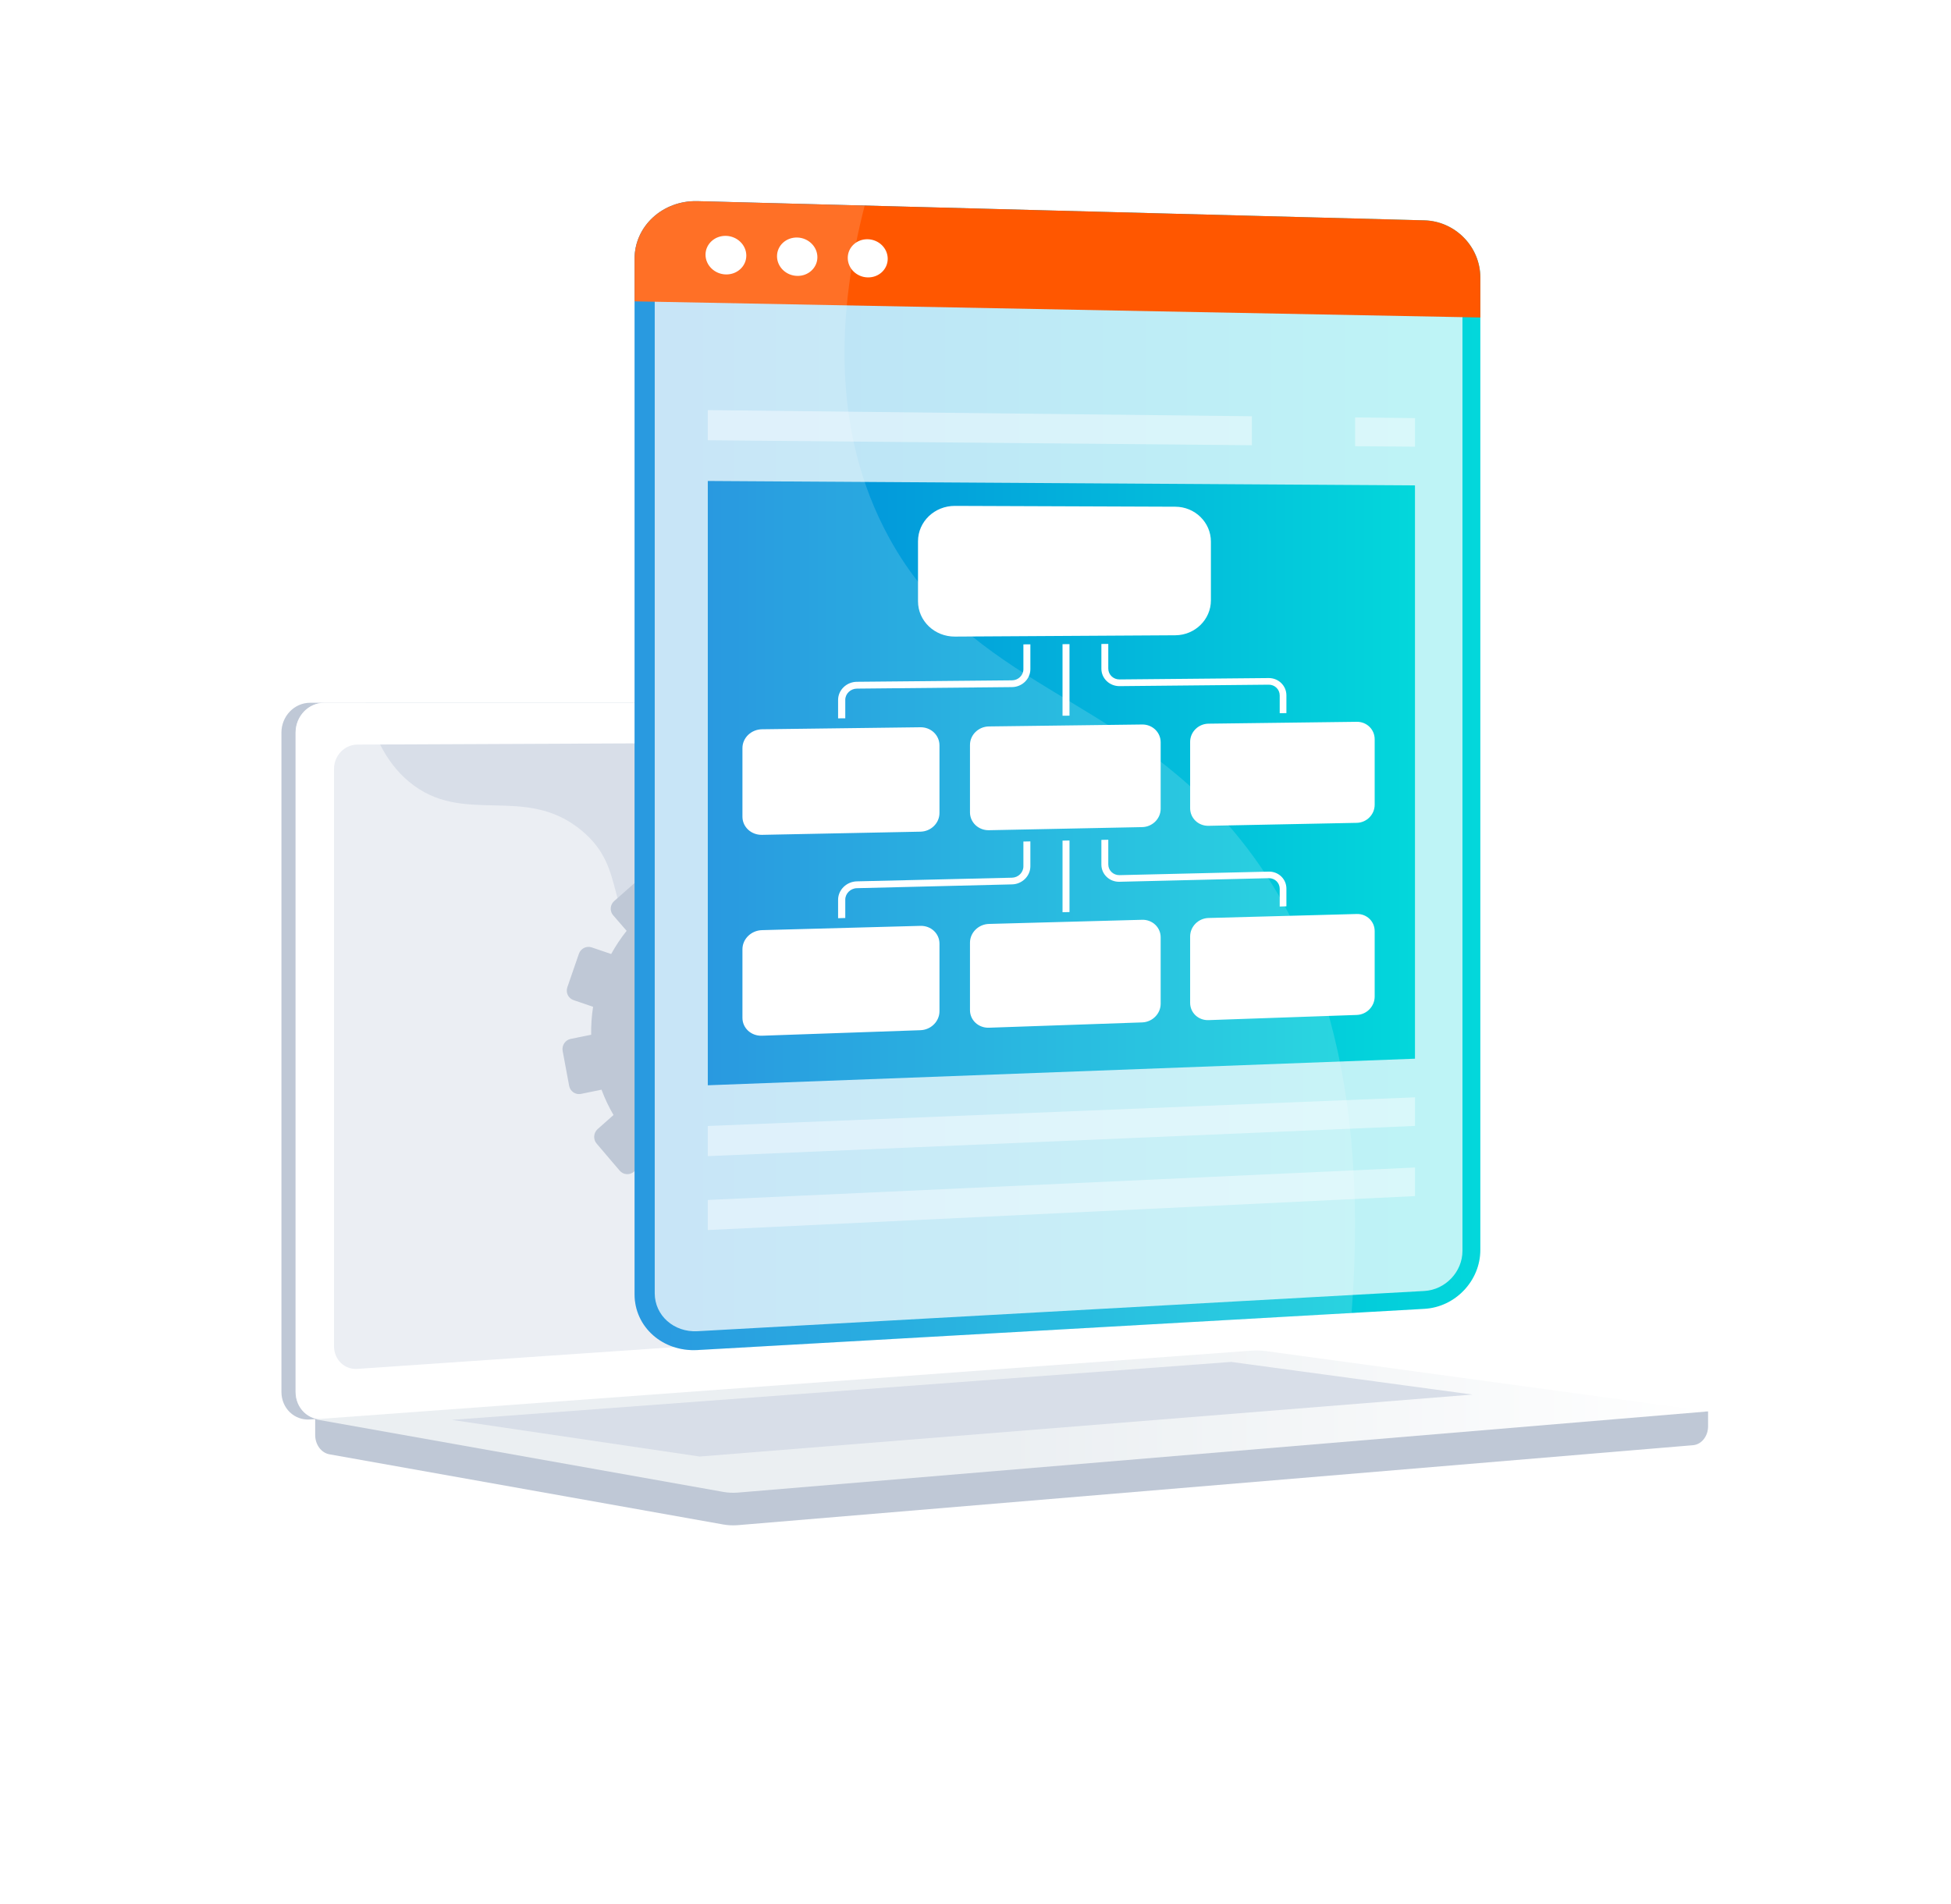 <?xml version="1.0" encoding="utf-8"?>
<!-- Generator: Adobe Illustrator 24.3.0, SVG Export Plug-In . SVG Version: 6.00 Build 0)  -->
<svg version="1.1" xmlns="http://www.w3.org/2000/svg" xmlns:xlink="http://www.w3.org/1999/xlink" x="0px" y="0px"
	 viewBox="0 0 282.7 275.95" style="enable-background:new 0 0 282.7 275.95;" xml:space="preserve">
<style type="text/css">
	.st0{display:none;}
	.st1{display:inline;fill:#FFFFFF;}
	.st2{display:inline;}
	.st3{fill:#898989;}
	.st4{display:inline;fill:#F4F7FA;}
	.st5{clip-path:url(#SVGID_2_);}
	.st6{fill:#BFC8D6;}
	.st7{fill:#FFFFFF;}
	.st8{opacity:0.3;clip-path:url(#SVGID_2_);fill:#D8DEE8;}
	.st9{opacity:0.7;clip-path:url(#SVGID_5_);}
	.st10{fill:#FCFDFE;}
	.st11{opacity:0.5;clip-path:url(#SVGID_8_);}
	.st12{fill:url(#SVGID_9_);}
	.st13{fill:url(#SVGID_10_);}
	.st14{fill:url(#SVGID_11_);}
	.st15{fill:url(#SVGID_12_);}
	.st16{fill:url(#SVGID_13_);}
	.st17{fill:url(#SVGID_14_);}
	.st18{fill:url(#SVGID_15_);}
	.st19{fill:url(#SVGID_16_);}
	.st20{fill:#D8DEE8;}
	.st21{opacity:0.48;fill:#FFFFFF;}
	.st22{fill:url(#SVGID_17_);}
	.st23{opacity:0.3;fill:url(#SVGID_18_);}
	.st24{fill:url(#SVGID_19_);}
	.st25{fill:url(#SVGID_20_);}
	.st26{fill:url(#SVGID_21_);}
	.st27{fill:url(#SVGID_22_);}
	.st28{fill:url(#SVGID_23_);}
	.st29{fill:url(#SVGID_24_);}
	.st30{fill:url(#SVGID_25_);}
	.st31{opacity:0.3;fill:url(#SVGID_26_);}
	.st32{fill:url(#SVGID_27_);}
	.st33{fill:url(#SVGID_28_);}
	.st34{fill:url(#SVGID_29_);}
	.st35{fill:url(#SVGID_30_);}
	.st36{fill:url(#SVGID_31_);}
	.st37{opacity:0.3;fill:url(#SVGID_32_);}
	.st38{fill:url(#SVGID_33_);}
	.st39{fill:url(#SVGID_34_);}
	.st40{opacity:0.3;fill:url(#SVGID_35_);}
	.st41{fill:url(#SVGID_36_);}
	.st42{fill:url(#SVGID_37_);}
	.st43{fill:url(#SVGID_38_);}
	.st44{opacity:0.3;fill:#D8DEE8;}
	.st45{fill:url(#SVGID_39_);}
	.st46{fill:url(#SVGID_40_);}
	.st47{fill:url(#SVGID_41_);}
	.st48{fill:url(#SVGID_42_);}
	.st49{opacity:0.5;}
	.st50{opacity:0.63;}
	.st51{fill:url(#SVGID_43_);}
	.st52{fill:url(#SVGID_44_);}
	.st53{fill:url(#SVGID_45_);}
	.st54{fill:url(#SVGID_46_);}
	.st55{fill:url(#SVGID_47_);}
	.st56{fill:url(#SVGID_48_);}
	.st57{fill:url(#SVGID_49_);}
	.st58{fill:#26264F;}
	.st59{fill:url(#SVGID_50_);}
	.st60{fill:url(#SVGID_51_);}
	.st61{fill:url(#SVGID_52_);}
	.st62{opacity:0.25;fill:url(#SVGID_53_);}
	.st63{fill:#444B8C;}
	.st64{fill:url(#SVGID_54_);}
	.st65{fill:url(#SVGID_55_);}
	.st66{fill:url(#SVGID_56_);}
	.st67{fill:url(#SVGID_57_);}
	.st68{fill:url(#SVGID_58_);}
	.st69{opacity:0.3;fill:url(#SVGID_59_);}
	.st70{fill:#F4F7FA;}
	.st71{clip-path:url(#SVGID_61_);}
	.st72{fill:url(#SVGID_62_);}
	.st73{opacity:0.3;clip-path:url(#SVGID_61_);fill:url(#SVGID_63_);}
	.st74{display:inline;fill:url(#SVGID_64_);}
	.st75{display:inline;fill:url(#SVGID_65_);}
	.st76{display:inline;fill:url(#SVGID_66_);}
	.st77{display:inline;fill:url(#SVGID_67_);}
	.st78{fill:url(#SVGID_68_);}
	.st79{opacity:0.21;fill:#FFFFFF;}
	.st80{fill:url(#SVGID_69_);}
	.st81{fill:#03D7DB;}
	.st82{fill:url(#SVGID_70_);}
	.st83{opacity:0.4;}
	.st84{opacity:0.69;}
	.st85{fill:url(#SVGID_71_);}
	.st86{fill:url(#SVGID_72_);}
	.st87{fill:url(#SVGID_73_);}
	.st88{fill:url(#SVGID_74_);}
	.st89{fill:url(#SVGID_75_);}
	.st90{fill:url(#SVGID_76_);}
	.st91{fill:url(#SVGID_77_);}
	.st92{fill:url(#SVGID_78_);}
	.st93{fill:url(#SVGID_79_);}
	.st94{fill:url(#SVGID_80_);}
	.st95{fill:url(#SVGID_81_);}
	.st96{fill:url(#SVGID_82_);}
	.st97{fill:url(#SVGID_83_);}
	.st98{fill:url(#SVGID_84_);}
	.st99{fill:url(#SVGID_85_);}
	.st100{fill:url(#SVGID_86_);}
	.st101{fill:url(#SVGID_87_);}
	.st102{display:inline;fill:url(#SVGID_88_);}
	.st103{display:inline;opacity:0.21;fill:#FFFFFF;}
	.st104{fill:url(#SVGID_89_);}
	.st105{opacity:0.4;fill:#FFFFFF;}
	.st106{fill:url(#SVGID_90_);}
	.st107{fill:url(#SVGID_91_);}
	.st108{fill:url(#SVGID_92_);}
	.st109{fill:url(#SVGID_93_);}
	.st110{fill:url(#SVGID_94_);}
	.st111{fill:url(#SVGID_95_);}
	.st112{fill:url(#SVGID_96_);}
	.st113{fill:url(#SVGID_97_);}
	.st114{fill:url(#SVGID_98_);}
	.st115{fill:url(#SVGID_99_);}
	.st116{fill:url(#SVGID_100_);}
	.st117{fill:url(#SVGID_101_);}
	.st118{fill:url(#SVGID_102_);}
	.st119{fill:url(#SVGID_103_);}
	.st120{fill:url(#SVGID_104_);}
	.st121{fill:url(#SVGID_105_);}
	.st122{fill:url(#SVGID_106_);}
	.st123{fill:url(#SVGID_107_);}
	.st124{fill:url(#SVGID_108_);}
	.st125{fill:url(#SVGID_109_);}
	.st126{fill:url(#SVGID_110_);}
	.st127{fill:url(#SVGID_111_);}
	.st128{fill:url(#SVGID_112_);}
	.st129{opacity:0.3;fill:url(#SVGID_113_);}
	.st130{display:inline;fill:url(#SVGID_114_);}
	.st131{display:inline;fill:url(#SVGID_115_);}
	.st132{display:inline;fill:url(#SVGID_116_);}
	.st133{display:inline;fill:url(#SVGID_117_);}
	.st134{display:inline;fill:url(#SVGID_118_);}
	.st135{display:inline;fill:url(#SVGID_119_);}
	.st136{display:inline;fill:url(#SVGID_120_);}
	.st137{display:inline;opacity:0.3;fill:url(#SVGID_121_);}
	.st138{display:inline;fill:url(#SVGID_122_);}
	.st139{fill:url(#SVGID_123_);}
	.st140{fill:url(#SVGID_124_);}
	.st141{fill:url(#SVGID_125_);}
	.st142{fill:url(#SVGID_126_);}
	.st143{fill:url(#SVGID_127_);}
	.st144{opacity:0.3;fill:url(#SVGID_128_);}
	.st145{display:inline;opacity:0.3;fill:url(#SVGID_129_);}
	.st146{display:inline;fill:url(#SVGID_130_);}
	.st147{fill:url(#SVGID_131_);}
	.st148{opacity:0.5;clip-path:url(#SVGID_133_);}
	.st149{clip-path:url(#SVGID_135_);fill:url(#SVGID_136_);}
	.st150{opacity:0.5;clip-path:url(#SVGID_135_);}
	.st151{fill:#BEB8F2;}
	.st152{fill:url(#SVGID_137_);}
	.st153{opacity:0.5;clip-path:url(#SVGID_139_);}
	.st154{fill:url(#SVGID_140_);}
	.st155{fill:url(#SVGID_141_);}
	.st156{opacity:0.74;fill:url(#SVGID_142_);}
	.st157{fill:url(#SVGID_143_);}
	.st158{opacity:0.3;}
	.st159{fill:url(#SVGID_144_);}
	.st160{fill:url(#SVGID_145_);}
	.st161{fill:url(#SVGID_146_);}
	.st162{fill:url(#SVGID_147_);}
	.st163{fill:url(#SVGID_148_);}
	.st164{fill:url(#SVGID_149_);}
	.st165{fill:url(#SVGID_150_);}
	.st166{fill:url(#SVGID_151_);}
	.st167{fill:url(#SVGID_152_);}
	.st168{fill:url(#SVGID_153_);}
	.st169{fill:url(#SVGID_154_);}
	.st170{fill:url(#SVGID_155_);}
	.st171{fill:url(#SVGID_156_);}
	.st172{fill:url(#SVGID_157_);}
	.st173{fill:url(#SVGID_158_);}
	.st174{fill:url(#SVGID_159_);}
	.st175{fill:url(#SVGID_160_);}
	.st176{opacity:0.74;fill:url(#SVGID_161_);}
	.st177{fill:url(#SVGID_162_);}
	.st178{fill:url(#SVGID_163_);}
	.st179{fill:url(#SVGID_164_);}
	.st180{fill:url(#SVGID_165_);}
	.st181{fill:url(#SVGID_166_);}
	.st182{fill:url(#SVGID_167_);}
	.st183{fill:url(#SVGID_168_);}
	.st184{fill:url(#SVGID_169_);}
	.st185{fill:url(#SVGID_170_);}
	.st186{fill:url(#SVGID_171_);}
	.st187{fill:url(#SVGID_172_);}
	.st188{fill:url(#SVGID_173_);}
	.st189{fill:url(#SVGID_174_);}
	.st190{fill:url(#SVGID_175_);}
	.st191{fill:url(#SVGID_176_);}
	.st192{fill:url(#SVGID_177_);}
	.st193{fill:url(#SVGID_178_);}
	.st194{fill:url(#SVGID_179_);}
	.st195{opacity:0.74;fill:url(#SVGID_180_);}
	.st196{fill:url(#SVGID_181_);}
	.st197{fill:url(#SVGID_182_);}
	.st198{fill:url(#SVGID_183_);}
	.st199{fill:url(#SVGID_184_);}
	.st200{fill:url(#SVGID_185_);}
	.st201{fill:url(#SVGID_186_);}
	.st202{fill:url(#SVGID_187_);}
	.st203{fill:url(#SVGID_188_);}
	.st204{fill:url(#SVGID_189_);}
	.st205{fill:url(#SVGID_190_);}
	.st206{fill:url(#SVGID_191_);}
	.st207{fill:url(#SVGID_192_);}
	.st208{fill:url(#SVGID_193_);}
	.st209{fill:url(#SVGID_194_);}
	.st210{fill:url(#SVGID_195_);}
	.st211{fill:url(#SVGID_196_);}
	.st212{fill:url(#SVGID_197_);}
	.st213{fill:url(#SVGID_198_);}
	.st214{opacity:0.74;fill:url(#SVGID_199_);}
	.st215{fill:url(#SVGID_200_);}
	.st216{fill:url(#SVGID_201_);}
	.st217{fill:url(#SVGID_202_);}
	.st218{fill:url(#SVGID_203_);}
	.st219{fill:url(#SVGID_204_);}
	.st220{fill:url(#SVGID_205_);}
	.st221{fill:url(#SVGID_206_);}
	.st222{fill:url(#SVGID_207_);}
	.st223{fill:url(#SVGID_208_);}
	.st224{fill:url(#SVGID_209_);}
	.st225{fill:url(#SVGID_210_);}
	.st226{fill:url(#SVGID_211_);}
	.st227{fill:url(#SVGID_212_);}
	.st228{fill:url(#SVGID_213_);}
	.st229{fill:url(#SVGID_214_);}
	.st230{fill:url(#SVGID_215_);}
	.st231{fill:url(#SVGID_216_);}
	.st232{fill:url(#SVGID_217_);}
	.st233{opacity:0.74;fill:url(#SVGID_218_);}
	.st234{fill:url(#SVGID_219_);}
	.st235{fill:url(#SVGID_220_);}
	.st236{fill:url(#SVGID_221_);}
	.st237{fill:url(#SVGID_222_);}
	.st238{fill:url(#SVGID_223_);}
	.st239{fill:url(#SVGID_224_);}
	.st240{fill:url(#SVGID_225_);}
	.st241{fill:url(#SVGID_226_);}
	.st242{fill:url(#SVGID_227_);}
	.st243{fill:url(#SVGID_228_);}
	.st244{fill:url(#SVGID_229_);}
	.st245{fill:url(#SVGID_230_);}
	.st246{fill:url(#SVGID_231_);}
	.st247{fill:url(#SVGID_232_);}
	.st248{fill:url(#SVGID_233_);}
	.st249{fill:url(#SVGID_234_);}
	.st250{fill:url(#SVGID_235_);}
	.st251{fill:url(#SVGID_236_);}
	.st252{opacity:0.74;fill:url(#SVGID_237_);}
	.st253{fill:url(#SVGID_238_);}
	.st254{fill:url(#SVGID_239_);}
	.st255{fill:url(#SVGID_240_);}
	.st256{fill:url(#SVGID_241_);}
	.st257{fill:url(#SVGID_242_);}
	.st258{fill:url(#SVGID_243_);}
	.st259{fill:url(#SVGID_244_);}
	.st260{fill:url(#SVGID_245_);}
	.st261{fill:url(#SVGID_246_);}
	.st262{fill:url(#SVGID_247_);}
	.st263{fill:url(#SVGID_248_);}
	.st264{fill:url(#SVGID_249_);}
	.st265{fill:url(#SVGID_250_);}
	.st266{fill:url(#SVGID_251_);}
	.st267{fill:url(#SVGID_252_);}
	.st268{fill:url(#SVGID_253_);}
	.st269{fill:url(#SVGID_254_);}
	.st270{fill:url(#SVGID_255_);}
	.st271{opacity:0.74;fill:url(#SVGID_256_);}
	.st272{fill:url(#SVGID_257_);}
	.st273{fill:url(#SVGID_258_);}
	.st274{fill:url(#SVGID_259_);}
	.st275{fill:url(#SVGID_260_);}
	.st276{fill:url(#SVGID_261_);}
	.st277{fill:url(#SVGID_262_);}
	.st278{fill:url(#SVGID_263_);}
	.st279{fill:url(#SVGID_264_);}
	.st280{fill:url(#SVGID_265_);}
	.st281{fill:url(#SVGID_266_);}
	.st282{fill:url(#SVGID_267_);}
	.st283{fill:url(#SVGID_268_);}
	.st284{fill:url(#SVGID_269_);}
	.st285{fill:url(#SVGID_270_);}
	.st286{fill:url(#SVGID_271_);}
	.st287{fill:url(#SVGID_272_);}
	.st288{fill:url(#SVGID_273_);}
	.st289{fill:url(#SVGID_274_);}
	.st290{opacity:0.74;fill:url(#SVGID_275_);}
	.st291{fill:url(#SVGID_276_);}
	.st292{fill:url(#SVGID_277_);}
	.st293{fill:url(#SVGID_278_);}
	.st294{fill:url(#SVGID_279_);}
	.st295{fill:url(#SVGID_280_);}
	.st296{fill:url(#SVGID_281_);}
	.st297{fill:url(#SVGID_282_);}
	.st298{fill:url(#SVGID_283_);}
	.st299{fill:url(#SVGID_284_);}
	.st300{fill:url(#SVGID_285_);}
	.st301{fill:url(#SVGID_286_);}
	.st302{fill:url(#SVGID_287_);}
	.st303{fill:url(#SVGID_288_);}
	.st304{fill:url(#SVGID_289_);}
	.st305{fill:url(#SVGID_290_);}
	.st306{fill:url(#SVGID_291_);}
	.st307{fill:url(#SVGID_292_);}
	.st308{fill:url(#SVGID_293_);}
	.st309{opacity:0.35;fill:#FFFFFF;}
	.st310{fill:#999999;}
	.st311{fill:#C2C2C2;}
	.st312{fill:url(#SVGID_294_);}
	.st313{fill:url(#SVGID_295_);}
	.st314{fill:url(#SVGID_296_);}
	.st315{fill:url(#SVGID_297_);}
	.st316{fill:url(#SVGID_298_);}
	.st317{fill:url(#SVGID_299_);}
	.st318{fill:url(#SVGID_300_);}
	.st319{fill:url(#SVGID_301_);}
	.st320{fill:url(#SVGID_302_);}
	.st321{fill:url(#SVGID_303_);}
	.st322{fill:url(#SVGID_304_);}
	.st323{fill:url(#SVGID_305_);}
	.st324{fill:url(#SVGID_306_);}
	.st325{fill:url(#SVGID_307_);}
	.st326{opacity:0.3;fill:url(#SVGID_308_);}
	.st327{fill:url(#SVGID_309_);}
	.st328{fill:url(#SVGID_310_);}
	.st329{fill:url(#SVGID_311_);}
	.st330{fill:url(#SVGID_312_);}
	.st331{fill:#9D3060;}
	.st332{fill:url(#SVGID_313_);}
	.st333{fill:url(#SVGID_314_);}
	.st334{fill:url(#SVGID_315_);}
	.st335{fill:url(#SVGID_316_);}
	.st336{fill:url(#SVGID_317_);}
	.st337{fill:url(#SVGID_318_);}
	.st338{fill:url(#SVGID_319_);}
	.st339{fill:url(#SVGID_320_);}
	.st340{fill:url(#SVGID_321_);}
	.st341{opacity:0.84;fill:url(#SVGID_322_);}
	.st342{fill:url(#SVGID_323_);}
	.st343{fill:url(#SVGID_324_);}
	.st344{display:inline;fill:url(#SVGID_325_);}
	.st345{display:inline;opacity:0.16;fill:#FFFFFF;}
	.st346{display:inline;fill:url(#SVGID_326_);}
	.st347{display:inline;fill:url(#SVGID_327_);}
	.st348{display:inline;fill:url(#SVGID_328_);}
	.st349{display:inline;fill:url(#SVGID_329_);}
	.st350{display:inline;fill:url(#SVGID_330_);}
	.st351{fill:url(#SVGID_331_);}
	.st352{fill:url(#SVGID_332_);}
	.st353{fill:url(#SVGID_333_);}
	.st354{display:inline;opacity:0.6;fill:#FFFFFF;}
	.st355{opacity:0.6;fill:#FFFFFF;}
	.st356{opacity:0.97;fill:#FFFFFF;}
	.st357{fill:url(#SVGID_334_);}
	.st358{opacity:0.3;fill:url(#SVGID_335_);}
	.st359{fill:url(#SVGID_336_);}
	.st360{fill:url(#SVGID_337_);}
	.st361{opacity:0.3;fill:url(#SVGID_338_);}
	.st362{fill:url(#SVGID_339_);}
	.st363{fill:url(#SVGID_340_);}
	.st364{clip-path:url(#SVGID_342_);fill:url(#SVGID_343_);}
	.st365{opacity:0.38;clip-path:url(#SVGID_342_);fill:#FFFFFF;}
	.st366{fill:url(#SVGID_344_);}
	.st367{fill:url(#SVGID_345_);}
	.st368{fill:url(#SVGID_346_);}
	.st369{fill:url(#SVGID_347_);}
	.st370{fill:url(#SVGID_348_);}
	.st371{fill:url(#SVGID_349_);}
	.st372{fill:url(#SVGID_350_);}
	.st373{fill:url(#SVGID_351_);}
	.st374{fill:url(#SVGID_352_);}
	.st375{fill:url(#SVGID_353_);}
	.st376{fill:url(#SVGID_354_);}
	.st377{fill:url(#SVGID_355_);}
	.st378{opacity:0.3;fill:url(#SVGID_356_);}
	.st379{fill:url(#SVGID_357_);}
	.st380{fill:url(#SVGID_358_);}
	.st381{fill:url(#SVGID_359_);}
	.st382{fill:url(#SVGID_360_);}
	.st383{opacity:0.3;fill:url(#SVGID_361_);}
	.st384{fill:url(#SVGID_362_);}
	.st385{opacity:0.16;fill:#FFFFFF;}
	.st386{fill:url(#SVGID_363_);}
	.st387{fill:url(#SVGID_364_);}
	.st388{clip-path:url(#SVGID_366_);}
	.st389{fill:url(#SVGID_367_);}
	.st390{fill:url(#SVGID_368_);}
	.st391{clip-path:url(#SVGID_370_);}
	.st392{fill:url(#SVGID_371_);}
	.st393{fill:#97A6B7;}
	.st394{clip-path:url(#SVGID_373_);}
	.st395{opacity:0.53;fill:url(#SVGID_374_);}
	.st396{opacity:0.53;fill:url(#SVGID_375_);}
	.st397{opacity:0.53;fill:url(#SVGID_376_);}
	.st398{fill:url(#SVGID_377_);}
	.st399{fill:url(#SVGID_378_);}
	.st400{fill:url(#SVGID_379_);}
	.st401{fill:url(#SVGID_380_);}
	.st402{fill:url(#SVGID_381_);}
	.st403{fill:url(#SVGID_382_);}
	.st404{fill:url(#SVGID_383_);}
	.st405{fill:url(#SVGID_384_);}
	.st406{fill:url(#SVGID_385_);}
	.st407{fill:url(#SVGID_386_);}
	.st408{fill:url(#SVGID_387_);}
	.st409{fill:url(#SVGID_388_);}
	.st410{fill:url(#SVGID_389_);}
	.st411{fill:url(#SVGID_390_);}
	.st412{fill:url(#SVGID_391_);}
	.st413{fill:url(#SVGID_392_);}
	.st414{fill:url(#SVGID_393_);}
	.st415{fill:url(#SVGID_394_);}
	.st416{fill:url(#SVGID_395_);}
	.st417{fill:url(#SVGID_396_);}
	.st418{fill:url(#SVGID_397_);}
	.st419{fill:url(#SVGID_398_);}
	.st420{fill:url(#SVGID_399_);}
	.st421{fill:url(#SVGID_400_);}
	.st422{opacity:0.3;fill:url(#SVGID_401_);}
	.st423{fill:url(#SVGID_402_);}
	.st424{opacity:0.6;fill:url(#SVGID_403_);}
	.st425{fill:url(#SVGID_404_);}
	.st426{opacity:0.3;fill:#FFFFFF;}
	.st427{fill:url(#SVGID_405_);}
	.st428{fill:url(#SVGID_406_);}
	.st429{fill:url(#SVGID_407_);}
	.st430{opacity:0.6;fill:url(#SVGID_408_);}
	.st431{fill:url(#SVGID_409_);}
	.st432{clip-path:url(#SVGID_412_);}
	.st433{fill:url(#SVGID_413_);}
	.st434{clip-path:url(#SVGID_416_);}
	.st435{fill:url(#SVGID_417_);}
	.st436{fill:url(#SVGID_418_);}
	.st437{fill:url(#SVGID_419_);}
	.st438{fill:url(#SVGID_420_);}
	.st439{fill:url(#SVGID_421_);}
	.st440{fill:url(#SVGID_422_);}
	.st441{fill:url(#SVGID_423_);}
	.st442{opacity:0.54;}
	.st443{fill:url(#SVGID_424_);}
	.st444{fill:url(#SVGID_425_);}
	.st445{fill:url(#SVGID_426_);}
	.st446{fill:url(#SVGID_427_);}
	.st447{fill:url(#SVGID_428_);}
	.st448{fill:url(#SVGID_429_);}
	.st449{fill:url(#SVGID_430_);}
	.st450{fill:url(#SVGID_431_);}
	.st451{fill:url(#SVGID_432_);}
	.st452{fill:url(#SVGID_433_);}
	.st453{fill:#E6E6E6;}
	.st454{opacity:0.2;}
	.st455{opacity:0;}
	.st456{opacity:0.038;}
	.st457{opacity:0.077;}
	.st458{opacity:0.115;}
	.st459{opacity:0.154;}
	.st460{opacity:0.192;}
	.st461{opacity:0.231;}
	.st462{opacity:0.269;}
	.st463{opacity:0.308;}
	.st464{opacity:0.346;}
	.st465{opacity:0.385;}
	.st466{opacity:0.423;}
	.st467{opacity:0.462;}
	.st468{opacity:0.538;}
	.st469{opacity:0.577;}
	.st470{opacity:0.615;}
	.st471{opacity:0.654;}
	.st472{opacity:0.692;}
	.st473{opacity:0.731;}
	.st474{opacity:0.769;}
	.st475{opacity:0.808;}
	.st476{opacity:0.846;}
	.st477{opacity:0.885;}
	.st478{opacity:0.923;}
	.st479{opacity:0.962;}
	.st480{fill:#44525C;}
	.st481{fill:#00A1C9;}
	.st482{fill:#F2F2F2;}
	.st483{clip-path:url(#SVGID_436_);}
	.st484{opacity:0.7;clip-path:url(#SVGID_439_);}
	.st485{opacity:0.5;clip-path:url(#SVGID_442_);}
	.st486{fill:url(#SVGID_443_);}
	.st487{display:none;fill:#97A6B7;}
	.st488{display:none;fill:#D8DEE8;}
	.st489{fill:url(#SVGID_444_);}
	.st490{fill:url(#SVGID_445_);}
	.st491{fill:url(#SVGID_446_);}
	.st492{fill:url(#SVGID_447_);}
	.st493{fill:url(#SVGID_448_);}
	.st494{fill:url(#SVGID_449_);}
	.st495{fill:url(#SVGID_450_);}
	.st496{opacity:0.53;}
	.st497{fill:url(#SVGID_451_);}
	.st498{fill:url(#SVGID_452_);}
	.st499{fill:#B7C0CE;}
	.st500{opacity:0.3;fill:url(#SVGID_453_);}
	.st501{opacity:0.65;fill:url(#SVGID_454_);}
	.st502{fill:url(#SVGID_455_);}
	.st503{fill:url(#SVGID_456_);}
	.st504{fill:url(#SVGID_457_);}
	.st505{fill:url(#SVGID_458_);}
	.st506{fill:url(#SVGID_459_);}
	.st507{fill:url(#SVGID_460_);}
	.st508{fill:url(#SVGID_461_);}
	.st509{fill:url(#SVGID_462_);}
	.st510{fill:url(#SVGID_463_);}
	.st511{fill:url(#SVGID_464_);}
	.st512{fill:url(#SVGID_465_);}
	.st513{opacity:0.3;fill:url(#SVGID_466_);}
	.st514{fill:url(#SVGID_467_);}
	.st515{fill:url(#SVGID_468_);}
	.st516{fill:url(#SVGID_469_);}
	.st517{fill:#C47EB7;}
	.st518{fill:url(#SVGID_470_);}
	.st519{fill:url(#SVGID_471_);}
	.st520{opacity:0.3;fill:url(#SVGID_472_);}
	.st521{fill:url(#SVGID_473_);}
	.st522{fill:url(#SVGID_474_);}
	.st523{fill:url(#SVGID_475_);}
	.st524{fill:url(#SVGID_476_);}
	.st525{fill:url(#SVGID_477_);}
	.st526{fill:url(#SVGID_478_);}
	.st527{fill:url(#SVGID_479_);}
	.st528{fill:url(#SVGID_480_);}
	.st529{opacity:0.5;fill:#FFFFFF;}
	.st530{fill:url(#SVGID_481_);}
	.st531{fill:url(#SVGID_482_);}
	.st532{fill:url(#SVGID_483_);}
	.st533{fill:url(#SVGID_484_);}
	.st534{fill:url(#SVGID_485_);}
	.st535{fill:url(#SVGID_486_);}
	.st536{fill:url(#SVGID_487_);}
	.st537{fill:url(#SVGID_488_);}
	.st538{fill:url(#SVGID_489_);}
	.st539{fill:url(#SVGID_490_);}
	.st540{fill:url(#SVGID_491_);}
	.st541{fill:url(#SVGID_492_);}
	.st542{fill:url(#SVGID_493_);}
	.st543{fill:url(#SVGID_494_);}
	.st544{fill:url(#SVGID_495_);}
	.st545{fill:url(#SVGID_496_);}
	.st546{fill:url(#SVGID_497_);}
	.st547{opacity:0.3;fill:url(#SVGID_498_);}
	.st548{fill:url(#SVGID_499_);}
	.st549{fill:url(#SVGID_500_);}
	.st550{fill:url(#SVGID_501_);}
	.st551{fill:url(#SVGID_502_);}
	.st552{fill:url(#SVGID_503_);}
	.st553{fill:url(#SVGID_504_);}
	.st554{fill:url(#SVGID_505_);}
	.st555{fill:url(#SVGID_506_);}
	.st556{fill:url(#SVGID_507_);}
	.st557{fill:url(#SVGID_508_);}
	.st558{fill:url(#SVGID_509_);}
	.st559{fill:url(#SVGID_510_);}
	.st560{fill:url(#SVGID_511_);}
	.st561{fill:url(#SVGID_512_);}
	.st562{opacity:0.3;fill:url(#SVGID_513_);}
	.st563{fill:url(#SVGID_514_);}
	.st564{fill:url(#SVGID_515_);}
	.st565{fill:url(#SVGID_516_);}
	.st566{fill:url(#SVGID_517_);}
	.st567{opacity:0.1;fill:url(#SVGID_518_);}
	.st568{fill:url(#SVGID_519_);}
	.st569{fill:url(#SVGID_520_);}
	.st570{fill:url(#SVGID_521_);}
	.st571{fill:url(#SVGID_522_);}
	.st572{fill:url(#SVGID_523_);}
	.st573{fill:url(#SVGID_524_);}
	.st574{fill:url(#SVGID_525_);}
	.st575{fill:url(#SVGID_526_);}
	.st576{fill:url(#SVGID_527_);}
	.st577{fill:url(#SVGID_528_);}
	.st578{fill:url(#SVGID_529_);}
	.st579{fill:url(#SVGID_530_);}
	.st580{fill:url(#SVGID_531_);}
	.st581{fill:url(#SVGID_532_);}
	.st582{fill:url(#SVGID_533_);}
	.st583{fill:url(#SVGID_534_);}
	.st584{fill:url(#SVGID_535_);}
	.st585{fill:url(#SVGID_536_);}
	.st586{fill:url(#SVGID_537_);}
	.st587{fill:url(#SVGID_538_);}
	.st588{fill:url(#SVGID_539_);}
	.st589{fill:url(#SVGID_540_);}
	.st590{fill:url(#SVGID_541_);}
	.st591{fill:url(#SVGID_542_);}
	.st592{fill:url(#SVGID_543_);}
	.st593{fill:url(#SVGID_544_);}
	.st594{fill:url(#SVGID_545_);}
	.st595{fill:url(#SVGID_546_);}
	.st596{fill:url(#SVGID_547_);}
	.st597{fill:url(#SVGID_548_);}
	.st598{fill:url(#SVGID_549_);}
	.st599{fill:url(#SVGID_550_);}
	.st600{fill:url(#SVGID_551_);}
	.st601{fill:url(#SVGID_552_);}
	.st602{fill:url(#SVGID_553_);}
	.st603{fill:url(#SVGID_554_);}
	.st604{fill:url(#SVGID_555_);}
	.st605{fill:url(#SVGID_556_);}
	.st606{fill:url(#SVGID_557_);}
	.st607{fill:url(#SVGID_558_);}
	.st608{fill:url(#SVGID_559_);}
	.st609{fill:url(#SVGID_560_);}
	.st610{fill:url(#SVGID_561_);}
	.st611{fill:url(#SVGID_562_);}
	.st612{fill:url(#SVGID_563_);}
	.st613{fill:url(#SVGID_564_);}
	.st614{fill:url(#SVGID_565_);}
	.st615{fill:url(#SVGID_566_);}
	.st616{fill:url(#SVGID_567_);}
	.st617{fill:url(#SVGID_568_);}
	.st618{fill:url(#SVGID_569_);}
	.st619{fill:url(#SVGID_570_);}
	.st620{fill:url(#SVGID_571_);}
	.st621{fill:url(#SVGID_572_);}
	.st622{fill:url(#SVGID_573_);}
	.st623{fill:url(#SVGID_574_);}
	.st624{fill:url(#SVGID_575_);}
	.st625{fill:url(#SVGID_576_);}
	.st626{fill:url(#SVGID_577_);}
	.st627{fill:url(#SVGID_578_);}
	.st628{fill:url(#SVGID_579_);}
	.st629{fill:url(#SVGID_580_);}
	.st630{fill:url(#SVGID_581_);}
	.st631{fill:url(#SVGID_582_);}
	.st632{fill:url(#SVGID_583_);}
	.st633{fill:url(#SVGID_584_);}
	.st634{fill:url(#SVGID_585_);}
	.st635{fill:url(#SVGID_586_);}
	.st636{fill:url(#SVGID_587_);}
	.st637{fill:url(#SVGID_588_);}
	.st638{fill:url(#SVGID_589_);}
	.st639{fill:url(#SVGID_590_);}
	.st640{fill:url(#SVGID_591_);}
	.st641{fill:url(#SVGID_592_);}
	.st642{fill:url(#SVGID_593_);}
	.st643{fill:url(#SVGID_594_);}
	.st644{fill:url(#SVGID_595_);}
	.st645{fill:url(#SVGID_596_);}
	.st646{fill:url(#SVGID_597_);}
	.st647{fill:url(#SVGID_598_);}
	.st648{fill:url(#SVGID_599_);}
	.st649{fill:url(#SVGID_600_);}
	.st650{fill:url(#SVGID_601_);}
	.st651{fill:url(#SVGID_602_);}
	.st652{fill:url(#SVGID_603_);}
	.st653{fill:url(#SVGID_604_);}
	.st654{fill:url(#SVGID_605_);}
	.st655{fill:url(#SVGID_606_);}
	.st656{fill:url(#SVGID_607_);}
	.st657{fill:url(#SVGID_608_);}
	.st658{fill:url(#SVGID_609_);}
	.st659{fill:url(#SVGID_610_);}
	.st660{fill:url(#SVGID_611_);}
	.st661{fill:url(#SVGID_612_);}
	.st662{fill:url(#SVGID_613_);}
	.st663{fill:url(#SVGID_614_);}
	.st664{fill:url(#SVGID_615_);}
	.st665{fill:url(#SVGID_616_);}
	.st666{fill:url(#SVGID_617_);}
	.st667{fill:url(#SVGID_618_);}
	.st668{fill:url(#SVGID_619_);}
	.st669{fill:url(#SVGID_620_);}
	.st670{fill:url(#SVGID_621_);}
	.st671{fill:url(#SVGID_622_);}
	.st672{fill:url(#SVGID_623_);}
	.st673{fill:url(#SVGID_624_);}
	.st674{fill:url(#SVGID_625_);}
	.st675{fill:url(#SVGID_626_);}
	.st676{fill:url(#SVGID_627_);}
	.st677{fill:url(#SVGID_628_);}
	.st678{fill:url(#SVGID_629_);}
	.st679{fill:url(#SVGID_630_);}
	.st680{fill:url(#SVGID_631_);}
	.st681{fill:url(#SVGID_632_);}
	.st682{fill:url(#SVGID_633_);}
	.st683{fill:url(#SVGID_634_);}
	.st684{fill:url(#SVGID_635_);}
	.st685{fill:url(#SVGID_636_);}
	.st686{fill:url(#SVGID_637_);}
	.st687{fill:url(#SVGID_638_);}
	.st688{fill:url(#SVGID_639_);}
	.st689{fill:url(#SVGID_640_);}
	.st690{fill:url(#SVGID_641_);}
	.st691{fill:url(#SVGID_642_);}
	.st692{fill:url(#SVGID_643_);}
	.st693{fill:url(#SVGID_644_);}
	.st694{fill:url(#SVGID_645_);}
	.st695{fill:url(#SVGID_646_);}
	.st696{fill:url(#SVGID_647_);}
	.st697{fill:url(#SVGID_648_);}
	.st698{fill:url(#SVGID_649_);}
	.st699{fill:url(#SVGID_650_);}
	.st700{fill:url(#SVGID_651_);}
	.st701{fill:url(#SVGID_652_);}
	.st702{fill:url(#SVGID_653_);}
	.st703{fill:url(#SVGID_654_);}
	.st704{fill:url(#SVGID_655_);}
	.st705{fill:url(#SVGID_656_);}
	.st706{fill:url(#SVGID_657_);}
	.st707{fill:url(#SVGID_658_);}
	.st708{fill:url(#SVGID_659_);}
	.st709{fill:url(#SVGID_660_);}
	.st710{fill:url(#SVGID_661_);}
	.st711{fill:url(#SVGID_662_);}
	.st712{fill:url(#SVGID_663_);}
	.st713{fill:url(#SVGID_664_);}
	.st714{fill:url(#SVGID_665_);}
	.st715{fill:url(#SVGID_666_);}
	.st716{fill:url(#SVGID_667_);}
	.st717{fill:url(#SVGID_668_);}
	.st718{fill:url(#SVGID_669_);}
	.st719{fill:url(#SVGID_670_);}
	.st720{fill:url(#SVGID_671_);}
	.st721{fill:url(#SVGID_672_);}
	.st722{fill:url(#SVGID_673_);}
	.st723{fill:url(#SVGID_674_);}
	.st724{fill:url(#SVGID_675_);}
	.st725{fill:url(#SVGID_676_);}
	.st726{fill:url(#SVGID_677_);}
	.st727{fill:url(#SVGID_678_);}
	.st728{fill:url(#SVGID_679_);}
	.st729{fill:url(#SVGID_680_);}
	.st730{fill:url(#SVGID_681_);}
	.st731{fill:url(#SVGID_682_);}
	.st732{fill:url(#SVGID_683_);}
	.st733{fill:url(#SVGID_684_);}
	.st734{fill:url(#SVGID_685_);}
	.st735{fill:url(#SVGID_686_);}
	.st736{fill:url(#SVGID_687_);}
	.st737{fill:url(#SVGID_688_);}
	.st738{fill:url(#SVGID_689_);}
	.st739{fill:url(#SVGID_690_);}
	.st740{fill:url(#SVGID_691_);}
	.st741{fill:url(#SVGID_692_);}
	.st742{fill:url(#SVGID_693_);}
	.st743{fill:url(#SVGID_694_);}
	.st744{fill:url(#SVGID_695_);}
	.st745{fill:url(#SVGID_696_);}
	.st746{fill:url(#SVGID_697_);}
	.st747{fill:url(#SVGID_698_);}
	.st748{fill:url(#SVGID_699_);}
	.st749{fill:url(#SVGID_700_);}
	.st750{fill:url(#SVGID_701_);}
	.st751{fill:url(#SVGID_702_);}
	.st752{fill:url(#SVGID_703_);}
	.st753{fill:url(#SVGID_704_);}
	.st754{fill:url(#SVGID_705_);}
	.st755{fill:url(#SVGID_706_);}
	.st756{fill:url(#SVGID_707_);}
	.st757{fill:url(#SVGID_708_);}
	.st758{fill:url(#SVGID_709_);}
	.st759{fill:url(#SVGID_710_);}
	.st760{fill:url(#SVGID_711_);}
	.st761{fill:url(#SVGID_712_);}
	.st762{fill:url(#SVGID_713_);}
	.st763{fill:url(#SVGID_714_);}
	.st764{fill:url(#SVGID_715_);}
	.st765{fill:url(#SVGID_716_);}
	.st766{fill:url(#SVGID_717_);}
	.st767{fill:url(#SVGID_718_);}
	.st768{fill:url(#SVGID_719_);}
	.st769{fill:url(#SVGID_720_);}
	.st770{fill:url(#SVGID_721_);}
	.st771{fill:url(#SVGID_722_);}
	.st772{fill:url(#SVGID_723_);}
	.st773{fill:url(#SVGID_724_);}
	.st774{fill:url(#SVGID_725_);}
	.st775{fill:url(#SVGID_726_);}
	.st776{fill:url(#SVGID_727_);}
	.st777{fill:url(#SVGID_728_);}
	.st778{fill:url(#SVGID_729_);}
	.st779{fill:url(#SVGID_730_);}
	.st780{fill:url(#SVGID_731_);}
	.st781{fill:url(#SVGID_732_);}
	.st782{fill:url(#SVGID_733_);}
	.st783{fill:url(#SVGID_734_);}
	.st784{fill:url(#SVGID_735_);}
	.st785{fill:url(#SVGID_736_);}
	.st786{fill:url(#SVGID_737_);}
	.st787{fill:url(#SVGID_738_);}
	.st788{fill:url(#SVGID_739_);}
	.st789{fill:url(#SVGID_740_);}
	.st790{fill:url(#SVGID_741_);}
	.st791{fill:url(#SVGID_742_);}
	.st792{fill:url(#SVGID_743_);}
	.st793{fill:url(#SVGID_744_);}
	.st794{fill:url(#SVGID_745_);}
	.st795{fill:url(#SVGID_746_);}
	.st796{fill:url(#SVGID_747_);}
	.st797{fill:url(#SVGID_748_);}
	.st798{fill:url(#SVGID_749_);}
	.st799{fill:url(#SVGID_750_);}
	.st800{fill:url(#SVGID_751_);}
	.st801{fill:url(#SVGID_752_);}
	.st802{fill:url(#SVGID_753_);}
	.st803{fill:url(#SVGID_754_);}
	.st804{fill:url(#SVGID_755_);}
	.st805{fill:url(#SVGID_756_);}
	.st806{fill:url(#SVGID_757_);}
	.st807{fill:url(#SVGID_758_);}
	.st808{fill:url(#SVGID_759_);}
	.st809{fill:url(#SVGID_760_);}
	.st810{fill:url(#SVGID_761_);}
	.st811{fill:url(#SVGID_762_);}
	.st812{fill:url(#SVGID_763_);}
	.st813{fill:url(#SVGID_764_);}
	.st814{fill:url(#SVGID_765_);}
	.st815{fill:url(#SVGID_766_);}
	.st816{fill:url(#SVGID_767_);}
	.st817{fill:url(#SVGID_768_);}
	.st818{fill:url(#SVGID_769_);}
	.st819{fill:url(#SVGID_770_);}
	.st820{fill:url(#SVGID_771_);}
	.st821{fill:url(#SVGID_772_);}
	.st822{fill:url(#SVGID_773_);}
	.st823{fill:url(#SVGID_774_);}
	.st824{fill:url(#SVGID_775_);}
	.st825{fill:url(#SVGID_776_);}
	.st826{fill:url(#SVGID_777_);}
	.st827{fill:url(#SVGID_778_);}
	.st828{fill:url(#SVGID_779_);}
	.st829{fill:url(#SVGID_780_);}
	.st830{fill:url(#SVGID_781_);}
	.st831{fill:url(#SVGID_782_);}
	.st832{fill:url(#SVGID_783_);}
	.st833{fill:url(#SVGID_784_);}
	.st834{fill:url(#SVGID_785_);}
	.st835{fill:url(#SVGID_786_);}
	.st836{fill:url(#SVGID_787_);}
	.st837{fill:url(#SVGID_788_);}
	.st838{fill:url(#SVGID_789_);}
	.st839{fill:url(#SVGID_790_);}
	.st840{fill:url(#SVGID_791_);}
	.st841{fill:url(#SVGID_792_);}
	.st842{fill:url(#SVGID_793_);}
	.st843{fill:url(#SVGID_794_);}
	.st844{fill:url(#SVGID_795_);}
	.st845{fill:url(#SVGID_796_);}
	.st846{fill:url(#SVGID_797_);}
	.st847{fill:url(#SVGID_798_);}
	.st848{fill:url(#SVGID_799_);}
	.st849{fill:url(#SVGID_800_);}
	.st850{fill:url(#SVGID_801_);}
	.st851{fill:url(#SVGID_802_);}
	.st852{fill:url(#SVGID_803_);}
	.st853{fill:url(#SVGID_804_);}
	.st854{fill:url(#SVGID_805_);}
	.st855{fill:url(#SVGID_806_);}
	.st856{fill:url(#SVGID_807_);}
	.st857{fill:url(#SVGID_808_);}
	.st858{fill:url(#SVGID_809_);}
	.st859{fill:url(#SVGID_810_);}
	.st860{fill:url(#SVGID_811_);}
	.st861{fill:url(#SVGID_812_);}
	.st862{display:inline;fill:#B7C0CE;}
	.st863{display:inline;opacity:0.3;fill:url(#SVGID_813_);}
	.st864{display:inline;opacity:0.65;fill:url(#SVGID_814_);}
	.st865{fill:url(#SVGID_815_);}
	.st866{fill:url(#SVGID_816_);}
	.st867{fill:url(#SVGID_817_);}
	.st868{fill:url(#SVGID_818_);}
	.st869{fill:url(#SVGID_819_);}
	.st870{fill:url(#SVGID_820_);}
	.st871{fill:url(#SVGID_821_);}
	.st872{fill:url(#SVGID_822_);}
	.st873{fill:url(#SVGID_823_);}
	.st874{fill:url(#SVGID_824_);}
	.st875{fill:url(#SVGID_825_);}
	.st876{opacity:0.3;fill:url(#SVGID_826_);}
	.st877{fill:url(#SVGID_827_);}
	.st878{fill:url(#SVGID_828_);}
	.st879{fill:url(#SVGID_829_);}
	.st880{fill:#5D5D5D;}
	.st881{fill:#E8E8E8;}
	.st882{display:none;fill:url(#SVGID_830_);}
	.st883{display:none;fill:url(#SVGID_831_);}
	.st884{fill:#EDEDED;}
	.st885{clip-path:url(#SVGID_834_);}
	.st886{opacity:0.7;fill:#FFFFFF;}
	.st887{opacity:0.3;clip-path:url(#SVGID_837_);}
	.st888{fill:url(#SVGID_838_);}
	.st889{fill:url(#SVGID_839_);}
	.st890{fill:url(#SVGID_840_);}
	.st891{fill:url(#SVGID_841_);}
	.st892{opacity:0.3;fill:url(#SVGID_842_);}
	.st893{fill:#FF5700;}
	.st894{fill:#F7C763;}
	.st895{fill:url(#SVGID_843_);}
	.st896{fill:url(#SVGID_844_);}
	.st897{fill:url(#SVGID_845_);}
	.st898{opacity:0.48;}
	.st899{enable-background:new    ;}
	.st900{fill:#AF3600;}
	.st901{fill:url(#SVGID_846_);}
	.st902{fill:#F8F8F8;}
	.st903{clip-path:url(#SVGID_849_);fill:url(#SVGID_850_);}
	.st904{opacity:0.5;clip-path:url(#SVGID_849_);}
	.st905{fill:url(#SVGID_851_);}
	.st906{opacity:0.5;clip-path:url(#SVGID_853_);}
	.st907{fill:url(#SVGID_854_);}
	.st908{opacity:0.5;clip-path:url(#SVGID_856_);}
	.st909{fill:url(#SVGID_857_);}
	.st910{fill:url(#SVGID_858_);}
	.st911{display:inline;fill:url(#SVGID_859_);}
	.st912{opacity:0.74;fill:#FFFFFF;}
	.st913{fill:url(#SVGID_860_);}
	.st914{opacity:0.42;fill:#FFFFFF;}
	.st915{opacity:0.42;}
	.st916{opacity:0.15;}
	.st917{clip-path:url(#SVGID_863_);}
	.st918{clip-path:url(#SVGID_866_);}
	.st919{clip-path:url(#SVGID_869_);}
	.st920{clip-path:url(#SVGID_873_);}
	.st921{clip-path:url(#SVGID_874_);}
	.st922{fill:url(#SVGID_876_);}
	.st923{fill:url(#SVGID_877_);}
	.st924{fill:url(#SVGID_878_);}
	.st925{fill:url(#SVGID_879_);}
	.st926{opacity:0.3;fill:url(#SVGID_880_);}
	.st927{opacity:0.75;}
	.st928{fill:url(#SVGID_881_);}
	.st929{fill:url(#SVGID_882_);}
	.st930{fill:url(#SVGID_883_);}
	.st931{fill:url(#SVGID_884_);}
	.st932{fill:url(#SVGID_885_);}
	.st933{fill:url(#SVGID_886_);}
	.st934{fill:url(#SVGID_887_);}
	.st935{opacity:0.25;fill:url(#SVGID_888_);}
	.st936{fill:url(#SVGID_889_);}
	.st937{fill:url(#SVGID_890_);}
	.st938{fill:url(#SVGID_891_);}
	.st939{fill:url(#SVGID_892_);}
	.st940{opacity:0.25;fill:url(#SVGID_893_);}
	.st941{display:inline;fill:url(#SVGID_894_);}
	.st942{fill:url(#SVGID_895_);}
	.st943{fill:url(#SVGID_896_);}
	.st944{fill:url(#SVGID_897_);}
	.st945{opacity:0.3;fill:url(#SVGID_898_);}
	.st946{opacity:0.6;fill:url(#SVGID_899_);}
	.st947{opacity:0.6;fill:url(#SVGID_900_);}
	.st948{opacity:0.6;fill:url(#SVGID_901_);}
	.st949{opacity:0.6;fill:url(#SVGID_902_);}
	.st950{opacity:0.6;fill:url(#SVGID_903_);}
	.st951{opacity:0.6;fill:url(#SVGID_904_);}
	.st952{fill:url(#SVGID_905_);}
	.st953{opacity:0.5;fill:#F4F7FA;}
	.st954{fill:url(#SVGID_906_);}
	.st955{fill:url(#SVGID_907_);}
	.st956{fill:url(#SVGID_908_);}
	.st957{fill:url(#SVGID_909_);}
	.st958{fill:url(#SVGID_910_);}
	.st959{fill:url(#SVGID_911_);}
	.st960{fill:url(#SVGID_912_);}
	.st961{fill:url(#SVGID_913_);}
	.st962{opacity:0.67;fill:#FFFFFF;}
	.st963{opacity:0.3;fill:url(#SVGID_914_);}
	.st964{fill:url(#SVGID_915_);}
	.st965{fill:url(#SVGID_916_);}
	.st966{fill:url(#SVGID_917_);}
	.st967{fill:url(#SVGID_918_);}
	.st968{fill:url(#SVGID_919_);}
	.st969{opacity:0.3;fill:url(#SVGID_920_);}
	.st970{fill:url(#SVGID_921_);}
	.st971{fill:url(#SVGID_922_);}
	.st972{fill:url(#SVGID_923_);}
	.st973{fill:url(#SVGID_924_);}
	.st974{opacity:0.3;fill:url(#SVGID_925_);}
	.st975{fill:url(#SVGID_926_);}
	.st976{opacity:0.3;fill:url(#SVGID_927_);}
	.st977{fill:url(#SVGID_928_);}
	.st978{fill:url(#SVGID_929_);}
	.st979{opacity:0.56;fill:#FFFFFF;}
	.st980{fill:url(#SVGID_930_);}
	.st981{fill:url(#SVGID_931_);}
	.st982{fill:url(#SVGID_932_);}
	.st983{fill:url(#SVGID_933_);}
	.st984{fill:url(#SVGID_934_);}
	.st985{fill:url(#SVGID_935_);}
	.st986{fill:url(#SVGID_936_);}
	.st987{fill:url(#SVGID_937_);}
	.st988{fill:url(#SVGID_938_);}
	.st989{fill:url(#SVGID_939_);}
	.st990{fill:url(#SVGID_940_);}
	.st991{fill:url(#SVGID_941_);}
	.st992{fill:url(#SVGID_942_);}
	.st993{fill:url(#SVGID_943_);}
	.st994{fill:url(#SVGID_944_);}
	.st995{fill:url(#SVGID_945_);}
	.st996{fill:url(#SVGID_946_);}
	.st997{fill:url(#SVGID_947_);}
	.st998{fill:url(#SVGID_948_);}
	.st999{fill:url(#SVGID_949_);}
	.st1000{fill:url(#SVGID_950_);}
	.st1001{fill:url(#SVGID_951_);}
	.st1002{fill:url(#SVGID_952_);}
	.st1003{fill:url(#SVGID_953_);}
	.st1004{fill:url(#SVGID_954_);}
	.st1005{fill:url(#SVGID_955_);}
	.st1006{fill:url(#SVGID_956_);}
	.st1007{fill:url(#SVGID_957_);}
	.st1008{fill:url(#SVGID_958_);}
	.st1009{opacity:0.3;fill:url(#SVGID_959_);}
	.st1010{fill:url(#SVGID_960_);}
	.st1011{fill:url(#SVGID_961_);}
	.st1012{fill:url(#SVGID_962_);}
	.st1013{opacity:0.3;fill:url(#SVGID_963_);}
	.st1014{fill:url(#SVGID_964_);}
	.st1015{fill:url(#SVGID_965_);}
	.st1016{fill:url(#SVGID_966_);}
	.st1017{fill:url(#SVGID_967_);}
	.st1018{fill:url(#SVGID_968_);}
	.st1019{fill:url(#SVGID_969_);}
	.st1020{fill:url(#SVGID_970_);}
	.st1021{clip-path:url(#SVGID_973_);}
	.st1022{clip-path:url(#SVGID_976_);}
	.st1023{fill:url(#SVGID_977_);}
	.st1024{fill:url(#SVGID_978_);}
	.st1025{fill:url(#SVGID_979_);}
	.st1026{fill:url(#SVGID_980_);}
	.st1027{fill:url(#SVGID_981_);}
	.st1028{fill:url(#SVGID_982_);}
	.st1029{display:inline;fill:url(#SVGID_983_);}
	.st1030{display:inline;fill:url(#SVGID_984_);}
	.st1031{display:inline;fill:url(#SVGID_985_);}
	.st1032{display:inline;fill:url(#SVGID_986_);}
	.st1033{display:inline;opacity:0.3;}
	.st1034{fill:url(#SVGID_987_);}
	.st1035{display:inline;fill:url(#SVGID_988_);}
	.st1036{display:inline;fill:url(#SVGID_989_);}
	.st1037{display:inline;fill:url(#SVGID_990_);}
	.st1038{display:inline;fill:url(#SVGID_991_);}
	.st1039{display:inline;fill:url(#SVGID_992_);}
	.st1040{display:inline;fill:url(#SVGID_993_);}
	.st1041{fill:url(#SVGID_994_);}
	.st1042{fill:url(#SVGID_995_);}
	.st1043{display:inline;opacity:0.3;fill:url(#SVGID_996_);}
	.st1044{display:inline;fill:url(#SVGID_997_);}
	.st1045{display:inline;fill:url(#SVGID_998_);}
	.st1046{display:inline;fill:url(#SVGID_999_);}
	.st1047{display:inline;fill:url(#SVGID_1000_);}
	.st1048{display:inline;fill:url(#SVGID_1001_);}
	.st1049{display:inline;fill:url(#SVGID_1002_);}
	.st1050{display:inline;opacity:0.3;fill:url(#SVGID_1003_);}
	.st1051{display:inline;fill:url(#SVGID_1004_);}
	.st1052{display:inline;fill:url(#SVGID_1005_);}
	.st1053{display:inline;fill:url(#SVGID_1006_);}
	.st1054{display:inline;fill:url(#SVGID_1007_);}
	.st1055{display:inline;opacity:0.3;fill:url(#SVGID_1008_);}
	.st1056{display:inline;fill:url(#SVGID_1009_);}
	.st1057{fill:url(#SVGID_1010_);}
	.st1058{fill:url(#SVGID_1011_);}
	.st1059{fill:#BCC1C9;}
	.st1060{opacity:0.5;clip-path:url(#SVGID_1014_);}
	.st1061{opacity:0.5;clip-path:url(#SVGID_1017_);}
	.st1062{fill:url(#SVGID_1018_);}
	.st1063{opacity:0.5;clip-path:url(#SVGID_1020_);}
	.st1064{clip-path:url(#SVGID_1024_);}
	.st1065{clip-path:url(#SVGID_1025_);}
	.st1066{fill:url(#SVGID_1027_);}
	.st1067{fill:url(#SVGID_1028_);}
	.st1068{fill:url(#SVGID_1029_);}
	.st1069{opacity:0.67;}
	.st1070{fill:url(#SVGID_1030_);}
	.st1071{fill:url(#SVGID_1031_);}
	.st1072{opacity:0.4;fill:url(#SVGID_1032_);}
	.st1073{fill:url(#SVGID_1033_);}
	.st1074{fill:url(#SVGID_1034_);}
	.st1075{fill:url(#SVGID_1035_);}
	.st1076{fill:#FCB048;}
	.st1077{fill:url(#SVGID_1036_);}
	.st1078{fill:url(#SVGID_1037_);}
	.st1079{fill:url(#SVGID_1038_);}
	.st1080{fill:url(#SVGID_1039_);}
	.st1081{fill:url(#SVGID_1040_);}
	.st1082{fill:url(#SVGID_1041_);}
	.st1083{fill:url(#SVGID_1042_);}
	.st1084{fill:url(#SVGID_1043_);}
	.st1085{fill:url(#SVGID_1044_);}
	.st1086{fill:url(#SVGID_1045_);}
	.st1087{fill:url(#SVGID_1046_);}
	.st1088{fill:url(#SVGID_1047_);}
	.st1089{fill:url(#SVGID_1048_);}
	.st1090{fill:url(#SVGID_1049_);}
	.st1091{fill:url(#SVGID_1050_);}
	.st1092{fill:url(#SVGID_1051_);}
	.st1093{fill:url(#SVGID_1052_);}
	.st1094{fill:url(#SVGID_1053_);}
	.st1095{fill:url(#SVGID_1054_);}
	.st1096{fill:url(#SVGID_1055_);}
	.st1097{fill:url(#SVGID_1056_);}
	.st1098{fill:url(#SVGID_1057_);}
	.st1099{fill:url(#SVGID_1058_);}
	.st1100{fill:url(#SVGID_1059_);}
	.st1101{fill:url(#SVGID_1060_);}
	.st1102{fill:url(#SVGID_1061_);}
	.st1103{fill:url(#SVGID_1062_);}
	.st1104{fill:url(#SVGID_1063_);}
	.st1105{fill:url(#SVGID_1064_);}
	.st1106{fill:url(#SVGID_1065_);}
	.st1107{fill:url(#SVGID_1066_);}
	.st1108{fill:url(#SVGID_1067_);}
	.st1109{fill:url(#SVGID_1068_);}
	.st1110{fill:url(#SVGID_1069_);}
	.st1111{fill:url(#SVGID_1070_);}
	.st1112{fill:url(#SVGID_1071_);}
	.st1113{fill:url(#SVGID_1072_);}
	.st1114{fill:url(#SVGID_1073_);}
	.st1115{opacity:0.3;fill:url(#SVGID_1074_);}
	.st1116{fill:url(#SVGID_1075_);}
	.st1117{fill:url(#SVGID_1076_);}
	.st1118{fill:url(#SVGID_1077_);}
	.st1119{fill:url(#SVGID_1078_);}
	.st1120{fill:url(#SVGID_1079_);}
	.st1121{fill:url(#SVGID_1080_);}
	.st1122{fill:url(#SVGID_1081_);}
	.st1123{opacity:0.3;fill:url(#SVGID_1082_);}
	.st1124{fill:url(#SVGID_1083_);}
	.st1125{fill:url(#SVGID_1084_);}
	.st1126{fill:url(#SVGID_1085_);}
	.st1127{fill:url(#SVGID_1086_);}
	.st1128{fill:url(#SVGID_1087_);}
	.st1129{fill:url(#SVGID_1088_);}
	.st1130{opacity:0.3;fill:url(#SVGID_1089_);}
	.st1131{opacity:0.7;clip-path:url(#SVGID_1092_);}
	.st1132{opacity:0.5;clip-path:url(#SVGID_1095_);}
	.st1133{fill:url(#SVGID_1096_);}
	.st1134{fill:url(#SVGID_1097_);}
	.st1135{fill:url(#SVGID_1098_);}
	.st1136{fill:url(#SVGID_1099_);}
	.st1137{fill:url(#SVGID_1100_);}
	.st1138{fill:url(#SVGID_1101_);}
	.st1139{fill:url(#SVGID_1102_);}
	.st1140{opacity:0.7;}
	.st1141{fill:url(#SVGID_1103_);}
	.st1142{fill:url(#SVGID_1104_);}
	.st1143{fill:url(#SVGID_1105_);}
	.st1144{fill:url(#SVGID_1106_);}
	.st1145{fill:url(#SVGID_1107_);}
	.st1146{fill:url(#SVGID_1108_);}
	.st1147{opacity:0.7;fill:url(#SVGID_1109_);}
	.st1148{opacity:0.7;fill:url(#SVGID_1110_);}
	.st1149{opacity:0.7;fill:url(#SVGID_1111_);}
	.st1150{opacity:0.7;fill:url(#SVGID_1112_);}
	.st1151{opacity:0.7;fill:url(#SVGID_1113_);}
	.st1152{opacity:0.7;fill:url(#SVGID_1114_);}
	.st1153{fill:url(#SVGID_1115_);}
	.st1154{fill:url(#SVGID_1116_);}
	.st1155{fill:url(#SVGID_1117_);}
	.st1156{fill:url(#SVGID_1118_);}
	.st1157{fill:url(#SVGID_1119_);}
	.st1158{fill:url(#SVGID_1120_);}
	.st1159{fill:url(#SVGID_1121_);}
	.st1160{fill:url(#SVGID_1122_);}
	.st1161{fill:url(#SVGID_1123_);}
	.st1162{fill:url(#SVGID_1124_);}
	.st1163{opacity:0.5;fill:#D8DEE8;}
	.st1164{opacity:0.7;fill:url(#SVGID_1125_);}
	.st1165{opacity:0.7;fill:url(#SVGID_1126_);}
	.st1166{opacity:0.7;fill:url(#SVGID_1127_);}
	.st1167{opacity:0.7;fill:url(#SVGID_1128_);}
	.st1168{opacity:0.7;fill:url(#SVGID_1129_);}
	.st1169{opacity:0.7;fill:url(#SVGID_1130_);}
	.st1170{fill:url(#SVGID_1131_);}
	.st1171{fill:url(#SVGID_1132_);}
	.st1172{fill:url(#SVGID_1133_);}
	.st1173{fill:url(#SVGID_1134_);}
	.st1174{fill:url(#SVGID_1135_);}
	.st1175{fill:url(#SVGID_1136_);}
	.st1176{fill:url(#SVGID_1137_);}
	.st1177{opacity:0.3;fill:url(#SVGID_1138_);}
	.st1178{fill:url(#SVGID_1139_);}
	.st1179{fill:url(#SVGID_1140_);}
	.st1180{fill:url(#SVGID_1141_);}
	.st1181{fill:url(#SVGID_1142_);}
	.st1182{fill:url(#SVGID_1143_);}
	.st1183{fill:url(#SVGID_1144_);}
	.st1184{fill:url(#SVGID_1145_);}
	.st1185{fill:url(#SVGID_1146_);}
	.st1186{fill:url(#SVGID_1147_);}
	.st1187{opacity:0.32;fill:url(#SVGID_1148_);}
	.st1188{fill:url(#SVGID_1149_);}
	.st1189{fill:url(#SVGID_1150_);}
	.st1190{fill:url(#SVGID_1151_);}
	.st1191{fill:url(#SVGID_1152_);}
	.st1192{fill:url(#SVGID_1153_);}
	.st1193{fill:url(#SVGID_1154_);}
	.st1194{fill:url(#SVGID_1155_);}
	.st1195{fill:url(#SVGID_1156_);}
	.st1196{fill:url(#SVGID_1157_);}
	.st1197{fill:url(#SVGID_1158_);}
	.st1198{fill:url(#SVGID_1159_);}
	.st1199{fill:url(#SVGID_1160_);}
	.st1200{fill:url(#SVGID_1161_);}
	.st1201{opacity:0.3;fill:url(#SVGID_1162_);}
	.st1202{fill:url(#SVGID_1163_);}
	.st1203{fill:url(#SVGID_1164_);}
	.st1204{fill:url(#SVGID_1165_);}
	.st1205{fill:url(#SVGID_1166_);}
	.st1206{fill:url(#SVGID_1167_);}
	.st1207{fill:url(#SVGID_1168_);}
	.st1208{fill:url(#SVGID_1169_);}
	.st1209{fill:url(#SVGID_1170_);}
	.st1210{fill:url(#SVGID_1171_);}
	.st1211{fill:url(#SVGID_1172_);}
	.st1212{fill:url(#SVGID_1173_);}
	.st1213{opacity:0.3;fill:url(#SVGID_1174_);}
	.st1214{clip-path:url(#SVGID_1176_);}
	.st1215{fill:url(#SVGID_1177_);}
	.st1216{clip-path:url(#SVGID_1179_);}
	.st1217{clip-path:url(#SVGID_1181_);fill:url(#SVGID_1182_);}
	.st1218{clip-path:url(#SVGID_1181_);}
	.st1219{fill:url(#SVGID_1183_);}
	.st1220{fill:url(#SVGID_1184_);}
	.st1221{fill:url(#SVGID_1185_);}
	.st1222{fill:url(#SVGID_1186_);}
	.st1223{fill:url(#SVGID_1187_);}
	.st1224{fill:url(#SVGID_1188_);}
	.st1225{fill:url(#SVGID_1189_);}
	.st1226{fill:url(#SVGID_1190_);}
	.st1227{fill:url(#SVGID_1191_);}
	.st1228{fill:url(#SVGID_1192_);}
	.st1229{fill:url(#SVGID_1193_);}
	.st1230{fill:url(#SVGID_1194_);}
	.st1231{fill:url(#SVGID_1195_);}
	.st1232{fill:url(#SVGID_1196_);}
	.st1233{fill:url(#SVGID_1197_);}
	.st1234{fill:url(#SVGID_1198_);}
	.st1235{fill:url(#SVGID_1199_);}
	.st1236{fill:url(#SVGID_1200_);}
	.st1237{fill:url(#SVGID_1201_);}
	.st1238{fill:url(#SVGID_1202_);}
	.st1239{fill:url(#SVGID_1203_);}
	.st1240{fill:url(#SVGID_1204_);}
	.st1241{fill:url(#SVGID_1205_);}
	.st1242{fill:url(#SVGID_1206_);}
	.st1243{fill:url(#SVGID_1207_);}
	.st1244{fill:url(#SVGID_1208_);}
	.st1245{fill:url(#SVGID_1209_);}
	.st1246{fill:url(#SVGID_1210_);}
	.st1247{fill:url(#SVGID_1211_);}
	.st1248{fill:url(#SVGID_1212_);}
	.st1249{fill:url(#SVGID_1213_);}
	.st1250{fill:url(#SVGID_1214_);}
	.st1251{fill:url(#SVGID_1215_);}
	.st1252{fill:url(#SVGID_1216_);}
	.st1253{fill:url(#SVGID_1217_);}
	.st1254{fill:url(#SVGID_1218_);}
	.st1255{fill:url(#SVGID_1219_);}
	.st1256{fill:url(#SVGID_1220_);}
	.st1257{fill:url(#SVGID_1221_);}
	.st1258{fill:url(#SVGID_1222_);}
	.st1259{fill:url(#SVGID_1223_);}
	.st1260{fill:url(#SVGID_1224_);}
	.st1261{fill:url(#SVGID_1225_);}
	.st1262{fill:url(#SVGID_1226_);}
	.st1263{fill:url(#SVGID_1227_);}
	.st1264{fill:url(#SVGID_1228_);}
	.st1265{fill:url(#SVGID_1229_);}
	.st1266{fill:url(#SVGID_1230_);}
	.st1267{fill:url(#SVGID_1231_);}
	.st1268{fill:url(#SVGID_1232_);}
	.st1269{fill:url(#SVGID_1233_);}
	.st1270{fill:url(#SVGID_1234_);}
	.st1271{fill:url(#SVGID_1235_);}
	.st1272{fill:url(#SVGID_1236_);}
	.st1273{fill:url(#SVGID_1237_);}
	.st1274{fill:url(#SVGID_1238_);}
	.st1275{fill:url(#SVGID_1239_);}
	.st1276{fill:url(#SVGID_1240_);}
	.st1277{fill:url(#SVGID_1241_);}
	.st1278{fill:url(#SVGID_1242_);}
	.st1279{fill:url(#SVGID_1243_);}
	.st1280{fill:url(#SVGID_1244_);}
	.st1281{fill:url(#SVGID_1245_);}
	.st1282{fill:url(#SVGID_1246_);}
	.st1283{fill:url(#SVGID_1247_);}
	.st1284{fill:url(#SVGID_1248_);}
	.st1285{fill:url(#SVGID_1249_);}
	.st1286{fill:url(#SVGID_1250_);}
	.st1287{fill:url(#SVGID_1251_);}
	.st1288{fill:url(#SVGID_1252_);}
	.st1289{fill:url(#SVGID_1253_);}
	.st1290{fill:url(#SVGID_1254_);}
	.st1291{fill:url(#SVGID_1255_);}
	.st1292{fill:url(#SVGID_1256_);}
	.st1293{fill:url(#SVGID_1257_);}
	.st1294{fill:url(#SVGID_1258_);}
	.st1295{fill:url(#SVGID_1259_);}
	.st1296{fill:url(#SVGID_1260_);}
	.st1297{fill:url(#SVGID_1261_);}
	.st1298{fill:url(#SVGID_1262_);}
	.st1299{fill:url(#SVGID_1263_);}
	.st1300{fill:url(#SVGID_1264_);}
	.st1301{fill:url(#SVGID_1265_);}
	.st1302{fill:url(#SVGID_1266_);}
	.st1303{fill:url(#SVGID_1267_);}
	.st1304{fill:url(#SVGID_1268_);}
	.st1305{fill:url(#SVGID_1269_);}
	.st1306{fill:url(#SVGID_1270_);}
	.st1307{fill:url(#SVGID_1271_);}
	.st1308{fill:url(#SVGID_1272_);}
	.st1309{fill:url(#SVGID_1273_);}
	.st1310{fill:url(#SVGID_1274_);}
	.st1311{fill:url(#SVGID_1275_);}
	.st1312{fill:url(#SVGID_1276_);}
	.st1313{fill:url(#SVGID_1277_);}
	.st1314{fill:url(#SVGID_1278_);}
	.st1315{fill:url(#SVGID_1279_);}
	.st1316{fill:url(#SVGID_1280_);}
	.st1317{fill:url(#SVGID_1281_);}
	.st1318{fill:url(#SVGID_1282_);}
	.st1319{fill:url(#SVGID_1283_);}
	.st1320{fill:url(#SVGID_1284_);}
	.st1321{fill:url(#SVGID_1285_);}
	.st1322{fill:url(#SVGID_1286_);}
	.st1323{fill:url(#SVGID_1287_);}
	.st1324{fill:url(#SVGID_1288_);}
	.st1325{fill:url(#SVGID_1289_);}
	.st1326{fill:url(#SVGID_1290_);}
	.st1327{fill:url(#SVGID_1291_);}
	.st1328{fill:url(#SVGID_1292_);}
	.st1329{fill:url(#SVGID_1293_);}
	.st1330{fill:url(#SVGID_1294_);}
	.st1331{fill:url(#SVGID_1295_);}
	.st1332{fill:url(#SVGID_1296_);}
	.st1333{fill:url(#SVGID_1297_);}
	.st1334{fill:url(#SVGID_1298_);}
	.st1335{fill:url(#SVGID_1299_);}
	.st1336{fill:url(#SVGID_1300_);}
	.st1337{fill:url(#SVGID_1301_);}
	.st1338{fill:url(#SVGID_1302_);}
	.st1339{fill:url(#SVGID_1303_);}
	.st1340{fill:url(#SVGID_1304_);}
	.st1341{fill:url(#SVGID_1305_);}
	.st1342{fill:url(#SVGID_1306_);}
	.st1343{fill:url(#SVGID_1307_);}
	.st1344{fill:url(#SVGID_1308_);}
	.st1345{fill:url(#SVGID_1309_);}
	.st1346{fill:url(#SVGID_1310_);}
	.st1347{fill:url(#SVGID_1311_);}
	.st1348{fill:url(#SVGID_1312_);}
	.st1349{fill:url(#SVGID_1313_);}
	.st1350{fill:url(#SVGID_1314_);}
	.st1351{fill:url(#SVGID_1315_);}
	.st1352{fill:url(#SVGID_1316_);}
	.st1353{fill:url(#SVGID_1317_);}
	.st1354{fill:url(#SVGID_1318_);}
	.st1355{fill:url(#SVGID_1319_);}
	.st1356{fill:url(#SVGID_1320_);}
	.st1357{fill:url(#SVGID_1321_);}
	.st1358{fill:url(#SVGID_1322_);}
	.st1359{fill:url(#SVGID_1323_);}
	.st1360{fill:url(#SVGID_1324_);}
	.st1361{fill:url(#SVGID_1325_);}
	.st1362{fill:url(#SVGID_1326_);}
	.st1363{display:inline;fill:url(#SVGID_1327_);}
	.st1364{display:inline;fill:url(#SVGID_1328_);}
	.st1365{display:inline;opacity:0.3;fill:url(#SVGID_1329_);}
	.st1366{display:inline;fill:url(#SVGID_1330_);}
	.st1367{display:inline;fill:url(#SVGID_1331_);}
	.st1368{display:inline;fill:url(#SVGID_1332_);}
	.st1369{display:none;fill:url(#SVGID_1333_);}
	.st1370{display:inline;fill:url(#SVGID_1334_);}
	.st1371{display:inline;fill:url(#SVGID_1335_);}
	.st1372{display:inline;fill:url(#SVGID_1336_);}
	.st1373{display:inline;fill:url(#SVGID_1337_);}
	.st1374{display:inline;fill:url(#SVGID_1338_);}
	.st1375{display:inline;fill:url(#SVGID_1339_);}
	.st1376{display:inline;fill:url(#SVGID_1340_);}
	.st1377{display:inline;fill:url(#SVGID_1341_);}
	.st1378{display:inline;fill:url(#SVGID_1342_);}
	.st1379{display:inline;opacity:0.3;fill:url(#SVGID_1343_);}
	.st1380{display:inline;fill:url(#SVGID_1344_);}
	.st1381{fill:url(#SVGID_1345_);}
	.st1382{fill:url(#SVGID_1346_);}
	.st1383{display:inline;fill:url(#SVGID_1347_);}
	.st1384{display:inline;fill:url(#SVGID_1348_);}
	.st1385{display:inline;opacity:0.3;fill:url(#SVGID_1349_);}
	.st1386{fill:url(#SVGID_1350_);}
	.st1387{fill:url(#SVGID_1351_);}
	.st1388{fill:url(#SVGID_1352_);}
	.st1389{fill:url(#SVGID_1353_);}
	.st1390{fill:url(#SVGID_1354_);}
	.st1391{fill:url(#SVGID_1355_);}
	.st1392{fill:url(#SVGID_1356_);}
	.st1393{fill:url(#SVGID_1357_);}
	.st1394{fill:url(#SVGID_1358_);}
	.st1395{fill:url(#SVGID_1359_);}
	.st1396{fill:url(#SVGID_1360_);}
	.st1397{fill:url(#SVGID_1361_);}
	.st1398{fill:url(#SVGID_1362_);}
	.st1399{fill:url(#SVGID_1363_);}
	.st1400{fill:url(#SVGID_1364_);}
	.st1401{fill:url(#SVGID_1365_);}
	.st1402{fill:url(#SVGID_1366_);}
	.st1403{fill:url(#SVGID_1367_);}
	.st1404{fill:url(#SVGID_1368_);}
	.st1405{fill:url(#SVGID_1369_);}
	.st1406{fill:url(#SVGID_1370_);}
	.st1407{fill:url(#SVGID_1371_);}
	.st1408{fill:url(#SVGID_1372_);}
	.st1409{fill:url(#SVGID_1373_);}
	.st1410{fill:url(#SVGID_1374_);}
	.st1411{fill:url(#SVGID_1375_);}
	.st1412{fill:url(#SVGID_1376_);}
	.st1413{fill:url(#SVGID_1377_);}
	.st1414{fill:url(#SVGID_1378_);}
	.st1415{fill:url(#SVGID_1379_);}
	.st1416{fill:url(#SVGID_1380_);}
	.st1417{fill:url(#SVGID_1381_);}
	.st1418{fill:url(#SVGID_1382_);}
	.st1419{fill:url(#SVGID_1383_);}
	.st1420{fill:url(#SVGID_1384_);}
	.st1421{fill:url(#SVGID_1385_);}
	.st1422{fill:url(#SVGID_1386_);}
	.st1423{fill:url(#SVGID_1387_);}
	.st1424{fill:url(#SVGID_1388_);}
	.st1425{fill:url(#SVGID_1389_);}
	.st1426{fill:url(#SVGID_1390_);}
	.st1427{fill:url(#SVGID_1391_);}
	.st1428{opacity:0.62;fill:#FFFFFF;}
	.st1429{fill:url(#SVGID_1392_);}
	.st1430{fill:url(#SVGID_1393_);}
	.st1431{fill:url(#SVGID_1394_);}
	.st1432{fill:url(#SVGID_1395_);}
	.st1433{fill:url(#SVGID_1396_);}
	.st1434{fill:url(#SVGID_1397_);}
	.st1435{fill:url(#SVGID_1398_);}
	.st1436{fill:url(#SVGID_1399_);}
	.st1437{fill:url(#SVGID_1400_);}
	.st1438{fill:url(#SVGID_1401_);}
	.st1439{fill:url(#SVGID_1402_);}
	.st1440{fill:url(#SVGID_1403_);}
	.st1441{fill:url(#SVGID_1404_);}
	.st1442{fill:url(#SVGID_1405_);}
	.st1443{fill:url(#SVGID_1406_);}
	.st1444{fill:url(#SVGID_1407_);}
	.st1445{fill:url(#SVGID_1408_);}
	.st1446{fill:url(#SVGID_1409_);}
	.st1447{fill:url(#SVGID_1410_);}
	.st1448{fill:url(#SVGID_1411_);}
	.st1449{fill:url(#SVGID_1412_);}
	.st1450{fill:url(#SVGID_1413_);}
	.st1451{fill:url(#SVGID_1414_);}
	.st1452{opacity:0.51;fill:url(#SVGID_1415_);}
	.st1453{fill:url(#SVGID_1416_);}
	.st1454{fill:url(#SVGID_1417_);}
	.st1455{fill:url(#SVGID_1418_);}
	.st1456{fill:url(#SVGID_1419_);}
	.st1457{fill:url(#SVGID_1420_);}
	.st1458{fill:url(#SVGID_1421_);}
	.st1459{fill:url(#SVGID_1422_);}
	.st1460{fill:url(#SVGID_1423_);}
	.st1461{fill:url(#SVGID_1424_);}
	.st1462{opacity:0.3;fill:url(#SVGID_1425_);}
	.st1463{opacity:0.65;fill:url(#SVGID_1426_);}
	.st1464{fill:url(#SVGID_1427_);}
	.st1465{fill:url(#SVGID_1428_);}
	.st1466{fill:url(#SVGID_1429_);}
	.st1467{fill:url(#SVGID_1430_);}
	.st1468{fill:url(#SVGID_1431_);}
	.st1469{fill:url(#SVGID_1432_);}
	.st1470{fill:url(#SVGID_1433_);}
	.st1471{fill:url(#SVGID_1434_);}
	.st1472{fill:url(#SVGID_1435_);}
	.st1473{fill:url(#SVGID_1436_);}
	.st1474{fill:url(#SVGID_1437_);}
	.st1475{opacity:0.3;fill:url(#SVGID_1438_);}
	.st1476{fill:url(#SVGID_1439_);}
	.st1477{fill:url(#SVGID_1440_);}
	.st1478{fill:url(#SVGID_1441_);}
	.st1479{fill:url(#SVGID_1442_);}
	.st1480{fill:url(#SVGID_1443_);}
	.st1481{opacity:0.51;fill:url(#SVGID_1444_);}
	.st1482{fill:url(#SVGID_1445_);}
	.st1483{fill:url(#SVGID_1446_);}
	.st1484{fill:url(#SVGID_1447_);}
	.st1485{fill:url(#SVGID_1448_);}
	.st1486{fill:url(#SVGID_1449_);}
	.st1487{fill:url(#SVGID_1450_);}
	.st1488{fill:url(#SVGID_1451_);}
	.st1489{fill:url(#SVGID_1452_);}
	.st1490{fill:url(#SVGID_1453_);}
	.st1491{fill:url(#SVGID_1454_);}
	.st1492{fill:url(#SVGID_1455_);}
	.st1493{fill:url(#SVGID_1456_);}
	.st1494{fill:url(#SVGID_1457_);}
	.st1495{fill:url(#SVGID_1458_);}
	.st1496{fill:url(#SVGID_1459_);}
	.st1497{fill:url(#SVGID_1460_);}
	.st1498{fill:url(#SVGID_1461_);}
	.st1499{fill:url(#SVGID_1462_);}
	.st1500{fill:url(#SVGID_1463_);}
	.st1501{fill:url(#SVGID_1464_);}
	.st1502{fill:url(#SVGID_1465_);}
	.st1503{fill:url(#SVGID_1466_);}
	.st1504{fill:url(#SVGID_1467_);}
	.st1505{fill:url(#SVGID_1468_);}
	.st1506{fill:url(#SVGID_1469_);}
	.st1507{fill:url(#SVGID_1470_);}
	.st1508{fill:url(#SVGID_1471_);}
	.st1509{fill:url(#SVGID_1472_);}
	.st1510{fill:url(#SVGID_1473_);}
	.st1511{fill:url(#SVGID_1474_);}
	.st1512{fill:url(#SVGID_1475_);}
	.st1513{fill:url(#SVGID_1476_);}
	.st1514{fill:url(#SVGID_1477_);}
	.st1515{fill:url(#SVGID_1478_);}
	.st1516{fill:url(#SVGID_1479_);}
	.st1517{fill:url(#SVGID_1480_);}
	.st1518{fill:url(#SVGID_1481_);}
	.st1519{fill:url(#SVGID_1482_);}
	.st1520{fill:url(#SVGID_1483_);}
	.st1521{fill:url(#SVGID_1484_);}
	.st1522{fill:url(#SVGID_1485_);}
	.st1523{fill:url(#SVGID_1486_);}
	.st1524{fill:url(#SVGID_1487_);}
	.st1525{fill:url(#SVGID_1488_);}
	.st1526{fill:url(#SVGID_1489_);}
	.st1527{fill:url(#SVGID_1490_);}
	.st1528{fill:url(#SVGID_1491_);}
	.st1529{fill:url(#SVGID_1492_);}
	.st1530{fill:url(#SVGID_1493_);}
	.st1531{fill:url(#SVGID_1494_);}
	.st1532{fill:url(#SVGID_1495_);}
	.st1533{fill:url(#SVGID_1496_);}
	.st1534{fill:url(#SVGID_1497_);}
	.st1535{fill:url(#SVGID_1498_);}
	.st1536{fill:url(#SVGID_1499_);}
	.st1537{fill:url(#SVGID_1500_);}
	.st1538{fill:url(#SVGID_1501_);}
	.st1539{fill:url(#SVGID_1502_);}
	.st1540{fill:url(#SVGID_1503_);}
	.st1541{fill:url(#SVGID_1504_);}
	.st1542{fill:url(#SVGID_1505_);}
	.st1543{fill:url(#SVGID_1506_);}
	.st1544{fill:url(#SVGID_1507_);}
	.st1545{fill:url(#SVGID_1508_);}
	.st1546{fill:url(#SVGID_1509_);}
	.st1547{fill:url(#SVGID_1510_);}
	.st1548{fill:url(#SVGID_1511_);}
	.st1549{fill:url(#SVGID_1512_);}
	.st1550{fill:url(#SVGID_1513_);}
	.st1551{fill:url(#SVGID_1514_);}
	.st1552{fill:url(#SVGID_1515_);}
	.st1553{fill:url(#SVGID_1516_);}
	.st1554{fill:url(#SVGID_1517_);}
	.st1555{fill:url(#SVGID_1518_);}
	.st1556{fill:url(#SVGID_1519_);}
	.st1557{fill:url(#SVGID_1520_);}
	.st1558{fill:url(#SVGID_1521_);}
	.st1559{fill:url(#SVGID_1522_);}
	.st1560{fill:url(#SVGID_1523_);}
	.st1561{fill:url(#SVGID_1524_);}
	.st1562{fill:url(#SVGID_1525_);}
	.st1563{fill:url(#SVGID_1526_);}
	.st1564{fill:url(#SVGID_1527_);}
	.st1565{opacity:0.75;fill:#F4F7FA;}
	.st1566{fill:url(#SVGID_1528_);}
	.st1567{fill:url(#SVGID_1529_);}
	.st1568{opacity:0.3;fill:url(#SVGID_1530_);}
	.st1569{fill:url(#SVGID_1531_);}
	.st1570{opacity:0.3;fill:url(#SVGID_1532_);}
	.st1571{fill:url(#SVGID_1533_);}
	.st1572{fill:url(#SVGID_1534_);}
	.st1573{fill:url(#SVGID_1535_);}
	.st1574{fill:url(#SVGID_1536_);}
	.st1575{fill:url(#SVGID_1537_);}
	.st1576{fill:url(#SVGID_1538_);}
	.st1577{opacity:0.3;fill:url(#SVGID_1539_);}
	.st1578{opacity:0.44;fill:#F4F7FA;}
	.st1579{fill:url(#SVGID_1540_);}
	.st1580{fill:url(#SVGID_1541_);}
	.st1581{fill:url(#SVGID_1542_);}
	.st1582{fill:url(#SVGID_1543_);}
	.st1583{fill:url(#SVGID_1544_);}
	.st1584{fill:url(#SVGID_1545_);}
	.st1585{fill:url(#SVGID_1546_);}
	.st1586{fill:url(#SVGID_1547_);}
	.st1587{opacity:0.3;fill:url(#SVGID_1548_);}
	.st1588{fill:url(#SVGID_1549_);}
	.st1589{opacity:0.3;fill:url(#SVGID_1550_);}
	.st1590{fill:url(#SVGID_1551_);}
	.st1591{fill:url(#SVGID_1552_);}
	.st1592{fill:url(#SVGID_1553_);}
	.st1593{fill:url(#SVGID_1554_);}
	.st1594{opacity:0.7;clip-path:url(#SVGID_1557_);}
	.st1595{opacity:0.5;clip-path:url(#SVGID_1560_);}
	.st1596{display:inline;fill:#D8DEE8;}
	.st1597{display:inline;fill:url(#SVGID_1561_);}
	.st1598{fill:url(#SVGID_1562_);}
	.st1599{fill:url(#SVGID_1563_);}
	.st1600{fill:url(#SVGID_1564_);}
	.st1601{fill:url(#SVGID_1565_);}
	.st1602{fill:url(#SVGID_1566_);}
	.st1603{fill:url(#SVGID_1567_);}
	.st1604{fill:url(#SVGID_1568_);}
	.st1605{fill:url(#SVGID_1569_);}
	.st1606{fill:url(#SVGID_1570_);}
	.st1607{fill:url(#SVGID_1571_);}
	.st1608{fill:url(#SVGID_1572_);}
	.st1609{fill:url(#SVGID_1573_);}
	.st1610{opacity:0.7;fill:url(#SVGID_1574_);}
	.st1611{opacity:0.7;fill:url(#SVGID_1575_);}
	.st1612{opacity:0.7;fill:url(#SVGID_1576_);}
	.st1613{opacity:0.7;fill:url(#SVGID_1577_);}
	.st1614{opacity:0.7;fill:url(#SVGID_1578_);}
	.st1615{opacity:0.7;fill:url(#SVGID_1579_);}
	.st1616{fill:url(#SVGID_1580_);}
	.st1617{fill:url(#SVGID_1581_);}
	.st1618{fill:url(#SVGID_1582_);}
	.st1619{fill:url(#SVGID_1583_);}
	.st1620{fill:url(#SVGID_1584_);}
	.st1621{fill:url(#SVGID_1585_);}
	.st1622{fill:url(#SVGID_1586_);}
	.st1623{fill:url(#SVGID_1587_);}
	.st1624{fill:url(#SVGID_1588_);}
	.st1625{fill:url(#SVGID_1589_);}
	.st1626{opacity:0.7;fill:url(#SVGID_1590_);}
	.st1627{opacity:0.7;fill:url(#SVGID_1591_);}
	.st1628{opacity:0.7;fill:url(#SVGID_1592_);}
	.st1629{opacity:0.7;fill:url(#SVGID_1593_);}
	.st1630{opacity:0.7;fill:url(#SVGID_1594_);}
	.st1631{opacity:0.7;fill:url(#SVGID_1595_);}
	.st1632{fill:url(#SVGID_1596_);}
	.st1633{fill:url(#SVGID_1597_);}
	.st1634{fill:url(#SVGID_1598_);}
	.st1635{fill:url(#SVGID_1599_);}
	.st1636{fill:url(#SVGID_1600_);}
	.st1637{fill:url(#SVGID_1601_);}
	.st1638{fill:url(#SVGID_1602_);}
	.st1639{opacity:0.3;fill:url(#SVGID_1603_);}
	.st1640{fill:url(#SVGID_1604_);}
	.st1641{fill:url(#SVGID_1605_);}
	.st1642{fill:url(#SVGID_1606_);}
	.st1643{fill:url(#SVGID_1607_);}
	.st1644{fill:url(#SVGID_1608_);}
	.st1645{fill:url(#SVGID_1609_);}
	.st1646{fill:url(#SVGID_1610_);}
	.st1647{fill:url(#SVGID_1611_);}
	.st1648{fill:url(#SVGID_1612_);}
	.st1649{opacity:0.32;fill:url(#SVGID_1613_);}
	.st1650{fill:url(#SVGID_1614_);}
	.st1651{fill:url(#SVGID_1615_);}
	.st1652{fill:url(#SVGID_1616_);}
	.st1653{fill:url(#SVGID_1617_);}
	.st1654{fill:url(#SVGID_1618_);}
	.st1655{fill:url(#SVGID_1619_);}
	.st1656{fill:url(#SVGID_1620_);}
	.st1657{fill:url(#SVGID_1621_);}
	.st1658{fill:url(#SVGID_1622_);}
	.st1659{fill:url(#SVGID_1623_);}
	.st1660{display:inline;fill:url(#SVGID_1624_);}
	.st1661{display:inline;fill:url(#SVGID_1625_);}
	.st1662{display:inline;fill:url(#SVGID_1626_);}
	.st1663{display:inline;opacity:0.3;fill:url(#SVGID_1627_);}
	.st1664{display:inline;fill:url(#SVGID_1628_);}
	.st1665{display:inline;fill:url(#SVGID_1629_);}
	.st1666{display:inline;fill:url(#SVGID_1630_);}
	.st1667{display:inline;fill:url(#SVGID_1631_);}
	.st1668{display:inline;fill:url(#SVGID_1632_);}
	.st1669{display:inline;fill:url(#SVGID_1633_);}
	.st1670{display:inline;fill:url(#SVGID_1634_);}
	.st1671{display:inline;fill:url(#SVGID_1635_);}
	.st1672{fill:url(#SVGID_1636_);}
	.st1673{fill:url(#SVGID_1637_);}
	.st1674{display:inline;fill:url(#SVGID_1638_);}
	.st1675{display:inline;opacity:0.3;fill:url(#SVGID_1639_);}
	.st1676{opacity:0.5;clip-path:url(#SVGID_1642_);}
	.st1677{opacity:0.5;clip-path:url(#SVGID_1645_);}
	.st1678{fill:url(#SVGID_1646_);}
	.st1679{opacity:0.5;clip-path:url(#SVGID_1648_);}
	.st1680{clip-path:url(#SVGID_1652_);}
	.st1681{clip-path:url(#SVGID_1653_);}
	.st1682{fill:url(#SVGID_1655_);}
	.st1683{fill:url(#SVGID_1656_);}
	.st1684{fill:url(#SVGID_1657_);}
	.st1685{fill:url(#SVGID_1658_);}
	.st1686{fill:url(#SVGID_1659_);}
	.st1687{opacity:0.4;fill:url(#SVGID_1660_);}
	.st1688{fill:url(#SVGID_1661_);}
	.st1689{fill:url(#SVGID_1662_);}
	.st1690{fill:url(#SVGID_1663_);}
	.st1691{fill:url(#SVGID_1664_);}
	.st1692{fill:url(#SVGID_1665_);}
	.st1693{fill:url(#SVGID_1666_);}
	.st1694{fill:url(#SVGID_1667_);}
	.st1695{fill:url(#SVGID_1668_);}
	.st1696{fill:url(#SVGID_1669_);}
	.st1697{fill:url(#SVGID_1670_);}
	.st1698{fill:url(#SVGID_1671_);}
	.st1699{fill:url(#SVGID_1672_);}
	.st1700{fill:url(#SVGID_1673_);}
	.st1701{fill:url(#SVGID_1674_);}
	.st1702{fill:url(#SVGID_1675_);}
	.st1703{fill:url(#SVGID_1676_);}
	.st1704{fill:url(#SVGID_1677_);}
	.st1705{fill:url(#SVGID_1678_);}
	.st1706{fill:url(#SVGID_1679_);}
	.st1707{fill:url(#SVGID_1680_);}
	.st1708{fill:url(#SVGID_1681_);}
	.st1709{fill:url(#SVGID_1682_);}
	.st1710{fill:url(#SVGID_1683_);}
	.st1711{fill:url(#SVGID_1684_);}
	.st1712{fill:url(#SVGID_1685_);}
	.st1713{fill:url(#SVGID_1686_);}
	.st1714{fill:url(#SVGID_1687_);}
	.st1715{fill:url(#SVGID_1688_);}
	.st1716{fill:url(#SVGID_1689_);}
	.st1717{fill:url(#SVGID_1690_);}
	.st1718{fill:url(#SVGID_1691_);}
	.st1719{fill:url(#SVGID_1692_);}
	.st1720{fill:url(#SVGID_1693_);}
	.st1721{fill:url(#SVGID_1694_);}
	.st1722{fill:url(#SVGID_1695_);}
	.st1723{fill:url(#SVGID_1696_);}
	.st1724{fill:url(#SVGID_1697_);}
	.st1725{fill:url(#SVGID_1698_);}
	.st1726{fill:url(#SVGID_1699_);}
	.st1727{fill:url(#SVGID_1700_);}
	.st1728{fill:url(#SVGID_1701_);}
	.st1729{opacity:0.3;fill:url(#SVGID_1702_);}
	.st1730{fill:url(#SVGID_1703_);}
	.st1731{fill:url(#SVGID_1704_);}
	.st1732{fill:url(#SVGID_1705_);}
	.st1733{fill:url(#SVGID_1706_);}
	.st1734{fill:url(#SVGID_1707_);}
	.st1735{fill:url(#SVGID_1708_);}
	.st1736{fill:url(#SVGID_1709_);}
	.st1737{opacity:0.3;fill:url(#SVGID_1710_);}
	.st1738{fill:url(#SVGID_1711_);}
	.st1739{fill:url(#SVGID_1712_);}
	.st1740{fill:url(#SVGID_1713_);}
	.st1741{fill:url(#SVGID_1714_);}
	.st1742{fill:url(#SVGID_1715_);}
	.st1743{fill:url(#SVGID_1716_);}
	.st1744{opacity:0.3;fill:url(#SVGID_1717_);}
	.st1745{fill:url(#SVGID_1718_);}
	.st1746{fill:url(#SVGID_1719_);}
	.st1747{fill:url(#SVGID_1720_);}
	.st1748{fill:url(#SVGID_1721_);}
	.st1749{fill:url(#SVGID_1722_);}
	.st1750{fill:url(#SVGID_1723_);}
	.st1751{fill:url(#SVGID_1724_);}
	.st1752{fill:url(#SVGID_1725_);}
	.st1753{fill:url(#SVGID_1726_);}
	.st1754{fill:url(#SVGID_1727_);}
	.st1755{fill:url(#SVGID_1728_);}
	.st1756{fill:url(#SVGID_1729_);}
	.st1757{fill:url(#SVGID_1730_);}
	.st1758{fill:url(#SVGID_1731_);}
	.st1759{fill:url(#SVGID_1732_);}
	.st1760{fill:url(#SVGID_1733_);}
	.st1761{fill:url(#SVGID_1734_);}
	.st1762{fill:url(#SVGID_1735_);}
	.st1763{fill:url(#SVGID_1736_);}
	.st1764{fill:url(#SVGID_1737_);}
	.st1765{fill:url(#SVGID_1738_);}
	.st1766{fill:url(#SVGID_1739_);}
	.st1767{fill:url(#SVGID_1740_);}
	.st1768{fill:url(#SVGID_1741_);}
	.st1769{fill:url(#SVGID_1742_);}
	.st1770{fill:url(#SVGID_1743_);}
	.st1771{fill:url(#SVGID_1744_);}
	.st1772{fill:url(#SVGID_1745_);}
	.st1773{fill:url(#SVGID_1746_);}
	.st1774{fill:url(#SVGID_1747_);}
	.st1775{fill:url(#SVGID_1748_);}
	.st1776{fill:url(#SVGID_1749_);}
	.st1777{fill:url(#SVGID_1750_);}
	.st1778{fill:url(#SVGID_1751_);}
	.st1779{fill:url(#SVGID_1752_);}
	.st1780{fill:url(#SVGID_1753_);}
	.st1781{fill:url(#SVGID_1754_);}
	.st1782{fill:url(#SVGID_1755_);}
	.st1783{fill:url(#SVGID_1756_);}
	.st1784{fill:url(#SVGID_1757_);}
	.st1785{fill:url(#SVGID_1758_);}
	.st1786{fill:url(#SVGID_1759_);}
	.st1787{display:inline;fill:url(#SVGID_1760_);}
	.st1788{fill:url(#SVGID_1761_);}
	.st1789{fill:url(#SVGID_1762_);}
	.st1790{fill:url(#SVGID_1763_);}
	.st1791{fill:url(#SVGID_1764_);}
	.st1792{fill:url(#SVGID_1765_);}
	.st1793{fill:url(#SVGID_1766_);}
	.st1794{fill:url(#SVGID_1767_);}
	.st1795{fill:url(#SVGID_1768_);}
	.st1796{fill:url(#SVGID_1769_);}
	.st1797{fill:url(#SVGID_1770_);}
	.st1798{fill:url(#SVGID_1771_);}
	.st1799{fill:url(#SVGID_1772_);}
	.st1800{fill:url(#SVGID_1773_);}
	.st1801{fill:url(#SVGID_1774_);}
	.st1802{fill:url(#SVGID_1775_);}
	.st1803{fill:url(#SVGID_1776_);}
	.st1804{fill:url(#SVGID_1777_);}
	.st1805{fill:url(#SVGID_1778_);}
	.st1806{fill:url(#SVGID_1779_);}
	.st1807{display:inline;fill:url(#SVGID_1780_);}
	.st1808{fill:url(#SVGID_1781_);}
	.st1809{fill:url(#SVGID_1782_);}
	.st1810{fill:url(#SVGID_1783_);}
	.st1811{fill:url(#SVGID_1784_);}
	.st1812{fill:url(#SVGID_1785_);}
	.st1813{fill:url(#SVGID_1786_);}
	.st1814{fill:url(#SVGID_1787_);}
	.st1815{fill:url(#SVGID_1788_);}
	.st1816{fill:url(#SVGID_1789_);}
	.st1817{fill:url(#SVGID_1790_);}
	.st1818{fill:url(#SVGID_1791_);}
	.st1819{fill:url(#SVGID_1792_);}
	.st1820{fill:url(#SVGID_1793_);}
	.st1821{fill:url(#SVGID_1794_);}
	.st1822{fill:url(#SVGID_1795_);}
	.st1823{fill:url(#SVGID_1796_);}
	.st1824{fill:url(#SVGID_1797_);}
	.st1825{fill:url(#SVGID_1798_);}
	.st1826{fill:url(#SVGID_1799_);}
	.st1827{fill:url(#SVGID_1800_);}
	.st1828{fill:url(#SVGID_1801_);}
	.st1829{opacity:0.3;fill:url(#SVGID_1802_);}
	.st1830{fill:url(#SVGID_1803_);}
	.st1831{opacity:0.3;fill:url(#SVGID_1804_);}
	.st1832{fill:url(#SVGID_1805_);}
	.st1833{fill:url(#SVGID_1806_);}
	.st1834{fill:url(#SVGID_1807_);}
	.st1835{fill:url(#SVGID_1808_);}
	.st1836{fill:url(#SVGID_1809_);}
	.st1837{fill:url(#SVGID_1810_);}
	.st1838{opacity:0.3;fill:url(#SVGID_1811_);}
	.st1839{fill:url(#SVGID_1812_);}
	.st1840{fill:url(#SVGID_1813_);}
	.st1841{display:inline;fill:url(#SVGID_1814_);}
	.st1842{fill:url(#SVGID_1815_);}
	.st1843{fill:url(#SVGID_1816_);}
	.st1844{fill:url(#SVGID_1817_);}
	.st1845{fill:url(#SVGID_1818_);}
	.st1846{fill:url(#SVGID_1819_);}
	.st1847{opacity:0.3;fill:url(#SVGID_1820_);}
	.st1848{fill:url(#SVGID_1821_);}
	.st1849{opacity:0.3;fill:url(#SVGID_1822_);}
	.st1850{fill:url(#SVGID_1823_);}
	.st1851{fill:url(#SVGID_1824_);}
	.st1852{fill:url(#SVGID_1825_);}
	.st1853{fill:url(#SVGID_1826_);}
	.st1854{fill:url(#SVGID_1827_);}
	.st1855{fill:url(#SVGID_1828_);}
	.st1856{fill:url(#SVGID_1829_);}
	.st1857{fill:url(#SVGID_1830_);}
	.st1858{fill:url(#SVGID_1831_);}
	.st1859{fill:url(#SVGID_1832_);}
	.st1860{fill:url(#SVGID_1833_);}
	.st1861{fill:url(#SVGID_1834_);}
	.st1862{fill:url(#SVGID_1835_);}
	.st1863{fill:url(#SVGID_1836_);}
	.st1864{fill:url(#SVGID_1837_);}
	.st1865{fill:url(#SVGID_1838_);}
	.st1866{fill:url(#SVGID_1839_);}
	.st1867{fill:url(#SVGID_1840_);}
	.st1868{fill:url(#SVGID_1841_);}
	.st1869{fill:url(#SVGID_1842_);}
	.st1870{fill:url(#SVGID_1843_);}
	.st1871{fill:url(#SVGID_1844_);}
	.st1872{fill:url(#SVGID_1845_);}
	.st1873{fill:url(#SVGID_1846_);}
	.st1874{fill:url(#SVGID_1847_);}
	.st1875{fill:url(#SVGID_1848_);}
	.st1876{fill:url(#SVGID_1849_);}
	.st1877{fill:url(#SVGID_1850_);}
	.st1878{fill:url(#SVGID_1851_);}
	.st1879{fill:url(#SVGID_1852_);}
	.st1880{fill:url(#SVGID_1853_);}
	.st1881{fill:url(#SVGID_1854_);}
	.st1882{fill:url(#SVGID_1855_);}
	.st1883{fill:url(#SVGID_1856_);}
	.st1884{fill:url(#SVGID_1857_);}
	.st1885{fill:url(#SVGID_1858_);}
	.st1886{fill:url(#SVGID_1859_);}
	.st1887{fill:url(#SVGID_1860_);}
	.st1888{fill:url(#SVGID_1861_);}
	.st1889{fill:url(#SVGID_1862_);}
	.st1890{fill:url(#SVGID_1863_);}
	.st1891{display:none;fill:#F4F7FA;}
	.st1892{clip-path:url(#SVGID_1866_);}
	.st1893{fill:url(#SVGID_1867_);}
	.st1894{clip-path:url(#SVGID_1870_);}
	.st1895{fill:url(#SVGID_1871_);}
	.st1896{fill:url(#SVGID_1872_);}
	.st1897{fill:url(#SVGID_1873_);}
	.st1898{fill:url(#SVGID_1874_);}
	.st1899{fill:url(#SVGID_1875_);}
	.st1900{fill:url(#SVGID_1876_);}
	.st1901{fill:url(#SVGID_1877_);}
	.st1902{fill:url(#SVGID_1878_);}
	.st1903{fill:url(#SVGID_1879_);}
	.st1904{fill:url(#SVGID_1880_);}
	.st1905{fill:url(#SVGID_1881_);}
	.st1906{fill:url(#SVGID_1882_);}
	.st1907{fill:url(#SVGID_1883_);}
	.st1908{fill:url(#SVGID_1884_);}
	.st1909{fill:url(#SVGID_1885_);}
	.st1910{fill:url(#SVGID_1886_);}
	.st1911{fill:url(#SVGID_1887_);}
	.st1912{clip-path:url(#SVGID_1890_);fill:url(#SVGID_1891_);}
	.st1913{opacity:0.5;clip-path:url(#SVGID_1890_);}
	.st1914{fill:url(#SVGID_1892_);}
	.st1915{opacity:0.5;clip-path:url(#SVGID_1894_);}
	.st1916{fill:url(#SVGID_1895_);}
	.st1917{opacity:0.5;clip-path:url(#SVGID_1897_);}
	.st1918{fill:url(#SVGID_1898_);}
	.st1919{fill:url(#SVGID_1899_);}
	.st1920{display:inline;fill:url(#SVGID_1900_);}
	.st1921{display:none;fill:url(#SVGID_1901_);}
	.st1922{fill:url(#SVGID_1902_);}
	.st1923{fill:url(#SVGID_1903_);}
</style>
<g id="Background" class="st0">
</g>
<g id="Text" class="st0">
</g>
<g id="Metaphor_illustration" class="st0">
</g>
<g id="Layer_4">
</g>
<g id="Layer_11">
</g>
<g id="Layer_14">
</g>
<g id="Layer_15">
</g>
<g id="Layer_16">
</g>
<g id="Layer_17">
</g>
<g id="Layer_20">
</g>
<g id="Layer_21">
</g>
<g id="Layer_23">
</g>
<g id="Layer_24">
</g>
<g id="Layer_26">
</g>
<g id="Layer_25">
</g>
<g id="Layer_22">
</g>
<g id="Layer_18">
</g>
<g id="Layer_19">
</g>
<g id="Layer_13">
</g>
<g id="Layer_12">
</g>
<g id="Layer_10">
</g>
<g id="Layer_9">
</g>
<g id="Layer_8">
</g>
<g id="Layer_5">
</g>
<g id="Layer_6">
</g>
<g id="Layer_7">
</g>
<g id="Layer_27">
</g>
<g id="Layer_28">
</g>
<g id="Layer_29">
	<g id="Enterprise_architecture_1_">
		<path class="st1891" d="M139.85-9.47c0,0-72.58,4.41-70.79,45.44c0.51,11.76-2.42,23.54-11.05,32.31
			c-5.42,5.51-12.65,9.53-16.45,16.37c-7.52,13.54-2.57,30.09,1.58,43.66C47.27,141.81,49.96,155.99,58,168
			c4.4,6.57,10.33,12.98,16.84,17.72c9.03,6.57,20.62,9.37,31.88,9.55c64.62,0.99,136-3.57,143.23-84.8
			C257.18,29.23,209.11-20.05,139.85-9.47z"/>
		<g class="st0">
			<g class="st2">
				<defs>
					<path id="SVGID_1888_" d="M132.25,83.32l11.92-15.37c0,0-5.64-9.01-14.13-9.55c-17.31-1.12-15.13-16.2-15.16-22.66
						c-0.05-9.74-4.33-18.3-14.21-11.69c-9.88,6.61-16.75-13.05-14.55-28.78c2.15-15.4-23.99-28.1-31.69,4.8
						c-4.6,19.65,12.53,29.29,20.03,36.22c7.49,6.93-1.11,19.4,11.88,22.92c11.09,3.01,22.36,1.11,24.19,10.64
						S118.43,84.91,132.25,83.32z"/>
				</defs>
				
					<linearGradient id="SVGID_2_" gradientUnits="userSpaceOnUse" x1="-2389.46" y1="-6973.715" x2="-2278.125" y2="-6973.715" gradientTransform="matrix(-0.139 -0.99 0.99 -0.139 6680.42 -3246.51)">
					<stop  offset="0" style="stop-color:#FFC444"/>
					<stop  offset="0.996" style="stop-color:#F36F56"/>
				</linearGradient>
				<use xlink:href="#SVGID_1888_"  style="overflow:visible;fill:url(#SVGID_2_);"/>
				<clipPath id="SVGID_4_">
					<use xlink:href="#SVGID_1888_"  style="overflow:visible;"/>
				</clipPath>
				
					<linearGradient id="SVGID_5_" gradientUnits="userSpaceOnUse" x1="-710.022" y1="-1712.227" x2="-748.748" y2="-1602.164" gradientTransform="matrix(0.613 -0.79 0.79 0.613 1852.157 474.459)">
					<stop  offset="0" style="stop-color:#FFC444"/>
					<stop  offset="0.996" style="stop-color:#F36F56"/>
				</linearGradient>
				<path style="clip-path:url(#SVGID_4_);fill:url(#SVGID_5_);" d="M132.25,83.32l11.92-15.37c0,0-5.64-9.01-14.13-9.55
					c-17.31-1.12-15.13-16.2-15.16-22.66c-0.05-9.74-4.1-17.16-13.73-12.95C90.26,27.54,83.93,10.99,86.12-4.74
					c2.15-15.4-23.99-28.1-31.69,4.8c-4.6,19.65,12.53,29.29,20.03,36.22c7.49,6.93-1.11,19.4,11.88,22.92
					c11.09,3.01,22.36,1.11,24.19,10.64S118.43,84.91,132.25,83.32z"/>
				<g style="opacity:0.5;clip-path:url(#SVGID_4_);">
					<path class="st151" d="M138.84,77.77l0.19-0.36c-0.23-0.12-22.79-11.92-41.64-30.36C80.02,30.06,62.36,3.79,76.81-24.88
						l-0.37-0.18C70.01-12.3,69.3,1.05,74.32,14.63C78.33,25.47,86,36.48,97.1,47.35C115.99,65.83,138.61,77.65,138.84,77.77z"/>
					<path class="st151" d="M76.67,20.21l0.21-0.35C65.12,12.88,53.06-3,52.94-3.16l-0.33,0.25C52.73-2.76,64.84,13.2,76.67,20.21z"
						/>
					<path class="st151" d="M73.57,11.07c1.66-16.2,12.84-23.88,12.95-23.95l-0.23-0.34c-0.11,0.08-11.45,7.85-13.13,24.25
						L73.57,11.07z"/>
					<path class="st151" d="M110.36,58.43c-12.49-15.49-0.11-39.21,0.03-39.43l-0.33-0.24c-0.16,0.2-12.62,24.3-0.02,39.93
						L110.36,58.43z"/>
					<path class="st151" d="M103.8,53.51l0.18-0.37c-11.41-5.57-26.43-0.16-26.58-0.1l0.14,0.39
						C77.69,53.37,92.55,48.01,103.8,53.51z"/>
					<path class="st151" d="M135.51,75.47c-5.59-5.08-3.72-17.24-3.7-17.37l-0.41-0.06c-0.08,0.51-1.93,12.5,3.83,17.74
						L135.51,75.47z"/>
					<path class="st151" d="M130.13,72.75l0.19-0.36c-5.27-2.81-15.92,0.2-19.41,1.19c-0.49,0.14-0.92,0.26-1,0.27l0.03,0.41
						c0.11-0.01,0.4-0.09,1.09-0.28C114.48,73,125.01,70.01,130.13,72.75z"/>
				</g>
			</g>
			<g class="st2">
				
					<linearGradient id="SVGID_7_" gradientUnits="userSpaceOnUse" x1="4472.641" y1="-6162.814" x2="4521.398" y2="-6034.7" gradientTransform="matrix(0.161 0.987 0.987 -0.161 5389.79 -5332.247)">
					<stop  offset="0" style="stop-color:#FFC444"/>
					<stop  offset="0.996" style="stop-color:#F36F56"/>
				</linearGradient>
				<path style="fill:url(#SVGID_7_);" d="M125.79,77.1c4.03-3.38,9.03-2.33,12.52-1.01c0.11,0.49,0.3,0.75,0.52,1.22
					c1.99,4.26,1.93,6.5,3.23,11c0.28,0.97,0.24,4.07,0.14,5.33l-0.22,2.35c0,0-10.16,6.58-14.52,1.24
					c-4.36-5.34-14.8-0.31-20.67,1.67c-3.6,1.22-5.64,0.62-7.03,0.85c-14.76,2.48-18.07,7.86-23.36,5.72
					c-5.85-2.36-3.49-9.6-9.71-12.5c-7.03-3.28-14.75,3.73-20.71-0.86c-1.02-0.79-2.05-1.62-2.89-3.13c-2.07-3.7-0.5-7.46-4.42-9.55
					c-7.87-4.19-12.29-13.05-6.71-20.35c5.51-7.21,20.34-3.75,34.72,10.38c11.37,8.88,14.09,8.4,20.44,5.91
					c4.45-1.74,15.35-9.4,21.57-3.85C114.92,77.09,121.18,80.96,125.79,77.1z"/>
				<g>
					<defs>
						<path id="SVGID_1893_" d="M142.64,78.1l-0.35,17.42c0,0-10.48,7.05-14.84,1.71c-4.36-5.34-14.8-0.31-20.67,1.67
							c-15.9,5.37-18.54-13.92-39.5-8.79c-5.57,1.37-15.77,5.99-21.31,2c-6.31-4.54-2.27-9.99-7.31-12.67
							c-7.87-4.19-12.29-13.05-6.71-20.35c5.51-7.21,20.34-3.75,34.72,10.38c11.37,8.88,14.09,8.4,20.44,5.91
							c4.45-1.74,15.35-9.4,21.57-3.85c6.22,5.55,12.48,9.42,17.09,5.56C132.8,71.22,142.64,78.1,142.64,78.1z"/>
					</defs>
					<clipPath id="SVGID_8_">
						<use xlink:href="#SVGID_1893_"  style="overflow:visible;"/>
					</clipPath>
					<g class="st11">
						<path class="st10" d="M141.71,85.88l0.03,0.34c-1.9,0.21-3.81,0.39-5.69,0.54c-13.92,1.13-27.45,0.82-40.2-0.93
							c-10.81-1.48-21.21-4.02-30.92-7.53c-7.81-2.82-15.22-6.29-22.02-10.31c-4.78-2.83-9.21-5.89-13.17-9.11
							c-0.69-0.56-1.37-1.18-2.02-1.77c-0.87-0.79-1.77-1.61-2.72-2.31l0.18-0.28c0.95,0.71,1.86,1.53,2.74,2.33
							c0.65,0.59,1.33,1.2,2.01,1.76c3.95,3.21,8.37,6.27,13.13,9.08c6.78,4.01,14.17,7.47,21.96,10.29
							c9.69,3.5,20.07,6.03,30.86,7.51c12.73,1.75,26.24,2.06,40.14,0.93C137.91,86.27,139.82,86.08,141.71,85.88z"/>
						<path class="st10" d="M77.01,81.72l-0.07,0.34C63.5,78.9,42.3,89.8,42.08,89.91l-0.14-0.31
							C42.16,89.49,63.46,78.53,77.01,81.72z"/>
						<path class="st10" d="M115.3,87.02l-0.03,0.34c-9.36-1-19.87-16.92-19.98-17.08l0.26-0.2
							C95.66,70.24,106.09,86.04,115.3,87.02z"/>
						<path class="st10" d="M120.66,87.09l0.03,0.34c-6.11,0.53-14.17,4.77-22.68,11.95c-0.43,0.36-0.43,0.36-0.49,0.37l-0.03-0.34
							l0.02,0.17l-0.07-0.15c0.03-0.02,0.19-0.16,0.38-0.31C106.37,91.89,114.48,87.62,120.66,87.09z"/>
						<path class="st10" d="M138.25,86.2l-0.06,0.34c-6.62-1.53-11.2-11.19-11.24-11.29l0.29-0.15
							C127.27,75.19,131.78,84.71,138.25,86.2z"/>
						<path class="st10" d="M141.85,86.38c-4.9,2.54-9.27,6.69-13.37,12.69l-0.26-0.21c4.13-6.04,8.54-10.22,13.49-12.79
							L141.85,86.38z"/>
						<path class="st10" d="M47.11,69.99l-0.08,0.33c-7.39-2.21-15.61-2.68-18.31-2.84c-0.65-0.04-0.88-0.05-0.96-0.07l0.07-0.34
							c0.06,0.01,0.43,0.04,0.91,0.06C31.44,67.29,39.69,67.77,47.11,69.99z"/>
						<path class="st10" d="M58.63,75.49l-0.17,0.29c-6.07-4.18-9.19-19.32-9.32-19.96l0.31-0.07
							C49.49,55.9,52.68,71.39,58.63,75.49z"/>
					</g>
				</g>
			</g>
			<g class="st2">
				
					<linearGradient id="SVGID_9_" gradientUnits="userSpaceOnUse" x1="10855.326" y1="-6176.73" x2="10915.672" y2="-6077.386" gradientTransform="matrix(0.057 0.998 0.998 -0.057 5593.657 -11145.917)">
					<stop  offset="0" style="stop-color:#03D7DB"/>
					<stop  offset="0.085" style="stop-color:#0DD9DC"/>
					<stop  offset="0.228" style="stop-color:#26DDE0"/>
					<stop  offset="0.411" style="stop-color:#50E3E6"/>
					<stop  offset="0.626" style="stop-color:#8BEDEE"/>
					<stop  offset="0.866" style="stop-color:#D4F8F9"/>
					<stop  offset="0.996" style="stop-color:#FFFFFF"/>
				</linearGradient>
				<path class="st12" d="M142.17,76.51c-0.08,1.19,10.8,5.36,3.18,9.26c-1.9,0.97-8.6,2.34-8.41,11.13
					c0.04,1.71,0.08,3.41,0.11,5.12c-3.74,1.68-7.57,2.58-9.34-2.5c-2.74-7.89-16.12-7.12-20.72-4.58
					c-5.7,3.15-19.11,10.2-23.52-1.92c-3.67-10.09-4.09-17.41-16.67-17.24c-12.58,0.18-20.82-6.51-20.77-18.6
					C46.1,44.45,29.57,35.2,34.3,24.44c8.25-18.76,36.82-4.35,46.09,17.07c9.27,21.43,16.03,8.27,26.26,6.94
					c0.96-0.07,2.44-0.1,4.21,0.19c10.86,1.8,13.35,12.89,22.6,20.39C146.06,79.25,142.31,74.5,142.17,76.51z"/>
				<g>
					<defs>
						<path id="SVGID_1896_" d="M138.63,73.22l1.38,27.63c-3.61,1.84-10.32,4.33-12.29-1.34c-2.74-7.89-16.12-7.12-20.72-4.58
							c-5.7,3.15-19.11,10.2-23.52-1.92c-3.67-10.09-4.09-17.41-16.67-17.23c-12.58,0.18-20.82-6.51-20.77-18.6
							C46.1,44.45,29.57,35.2,34.3,24.44c8.25-18.76,36.82-4.35,46.09,17.07c9.27,21.43,16.03,8.27,26.26,6.94
							c13.96-1.82,12.12,18.45,17.93,23.36C129.14,75.65,135.05,74.45,138.63,73.22z"/>
					</defs>
					<clipPath id="SVGID_10_">
						<use xlink:href="#SVGID_1896_"  style="overflow:visible;"/>
					</clipPath>
					<g style="opacity:0.5;clip-path:url(#SVGID_10_);">
						<path class="st10" d="M135.18,86.49l-0.08,0.59c-40.98-5.88-78.92-32.82-99.02-70.3l0.49-0.3
							C56.59,53.81,94.38,80.64,135.18,86.49z"/>
						<path class="st10" d="M113.11,81.26l0.03,0.6c-16.24,1.11-28.1,16.69-28.22,16.85l-0.44-0.37
							C84.6,98.17,96.62,82.38,113.11,81.26z"/>
						<path class="st10" d="M127.67,85.19l-0.24,0.55c-14.94-7.29-18.7-38.83-18.74-39.14l0.56-0.08
							C109.29,46.83,113.02,78.04,127.67,85.19z"/>
						<path class="st10" d="M76.78,62.4l-0.19,0.56c-12.28-4.69-30.27,4.85-30.45,4.95l-0.25-0.53
							C46.07,67.28,64.28,57.63,76.78,62.4z"/>
						<path class="st10" d="M56.68,44.61l-0.46,0.35c-8.52-12.89-5.34-33.98-5.31-34.19l0.56,0.09
							C51.43,11.06,48.29,31.91,56.68,44.61z"/>
					</g>
				</g>
			</g>
		</g>
		<g>
			<g>
				<path class="st6" d="M247.51,204.53l-201.84-1.74v5.16c0,1.4,0.88,2.59,2.07,2.8l57.07,10.17c0.68,0.12,1.36,0.15,2.05,0.1
					l138.45-11.59c1.24-0.1,2.19-1.3,2.19-2.74V204.53z"/>
				<g>
					<path class="st6" d="M173.23,196.26L44.94,205.7c-2.3,0.17-4.16-1.63-4.16-4.01v-95.53c0-2.38,1.87-4.32,4.16-4.32h128.29
						c1.89,0,3.42,1.75,3.42,3.9v86.36C176.65,194.26,175.12,196.12,173.23,196.26z"/>
					<path class="st7" d="M175.27,196.26L46.99,205.7c-2.3,0.17-4.16-1.63-4.16-4.01v-95.53c0-2.38,1.87-4.32,4.16-4.32h128.29
						c1.89,0,3.42,1.75,3.42,3.9v86.36C178.69,194.26,177.16,196.12,175.27,196.26z"/>
					<path class="st20" d="M171.28,190.17l-119.49,8.2c-1.87,0.13-3.39-1.35-3.39-3.29v-83.64c0-1.95,1.52-3.53,3.39-3.54
						l119.49-0.52c1.56-0.01,2.82,1.43,2.82,3.2v76.18C174.1,188.54,172.84,190.06,171.28,190.17z"/>
					<path class="st7" d="M115.66,104.46c0,0.89-0.66,1.61-1.48,1.61c-0.82,0-1.48-0.72-1.48-1.61c0-0.89,0.66-1.61,1.48-1.61
						C115,102.85,115.66,103.57,115.66,104.46z"/>
					<path class="st21" d="M46.99,205.7l127.64-9.4l0.65-0.05c0.87-0.06,1.66-0.49,2.26-1.14c-9.18-0.5-14.89-3.76-18.57-7.13
						c-7.39-6.76-6.11-13.43-14.08-17.88c-9.94-5.55-17.76,1.48-25.3-5.45c-4.57-4.2-2.33-7.34-7.95-13.62
						c-6.23-6.96-10.29-4.62-16.55-10.88c-7.92-7.92-3.96-14.08-10.78-19.77c-8.28-6.9-17.2-0.51-25.08-7.13
						c-3.4-2.85-5.26-7-6.24-11.41h-5.99c-2.3,0-4.16,1.93-4.16,4.32v95.53C42.83,204.08,44.69,205.87,46.99,205.7z"/>
				</g>
				<linearGradient id="SVGID_11_" gradientUnits="userSpaceOnUse" x1="45.665" y1="206.02" x2="247.506" y2="206.02">
					<stop  offset="0.494" style="stop-color:#EBEFF2"/>
					<stop  offset="1" style="stop-color:#FFFFFF"/>
				</linearGradient>
				<path class="st14" d="M181.32,195.73l-135.65,9.94l59.15,10.53c0.68,0.12,1.36,0.15,2.05,0.1l140.65-11.77l-64.03-8.73
					C182.76,195.7,182.04,195.68,181.32,195.73z"/>
				<polygon class="st20" points="65.46,205.76 178.39,197.36 213.35,202.09 101.38,211.07 				"/>
			</g>
			<path class="st6" d="M99.81,124.87l0.57,2.9c-1.26,0.5-2.47,1.1-3.6,1.8l-1.93-2.22c-0.53-0.61-1.45-0.66-2.05-0.13l-3.8,3.35
				c-0.61,0.54-0.68,1.46-0.15,2.07l1.95,2.25c-0.84,1.05-1.59,2.18-2.24,3.36l-2.82-0.96c-0.76-0.26-1.59,0.16-1.86,0.93
				l-1.67,4.84c-0.27,0.77,0.13,1.61,0.9,1.87l2.83,0.97c-0.21,1.32-0.3,2.68-0.28,4.05l-2.96,0.6c-0.8,0.16-1.32,0.95-1.17,1.75
				l0.94,5.05c0.15,0.81,0.92,1.33,1.72,1.17l2.97-0.61c0.48,1.29,1.06,2.51,1.74,3.67l-2.29,2.03c-0.62,0.55-0.69,1.5-0.15,2.12
				l3.33,3.91c0.53,0.63,1.47,0.69,2.09,0.14l2.29-2.04c1.05,0.86,2.17,1.63,3.35,2.29l-0.98,2.92c-0.27,0.79,0.14,1.65,0.92,1.92
				l4.85,1.68c0.78,0.27,1.62-0.16,1.88-0.95l0.97-2.9c1.33,0.21,2.69,0.3,4.06,0.27l0.59,3c0.16,0.82,0.94,1.36,1.75,1.19
				l5.03-1.03c0.8-0.16,1.33-0.96,1.16-1.79l-0.59-2.98c1.29-0.51,2.52-1.12,3.67-1.83l1.96,2.26c0.54,0.63,1.48,0.69,2.1,0.14
				l3.84-3.45c0.61-0.55,0.67-1.51,0.12-2.13l-1.95-2.24c0.85-1.09,1.61-2.24,2.26-3.46l2.78,0.95c0.78,0.27,1.62-0.16,1.87-0.94
				l1.6-4.91c0.26-0.78-0.17-1.63-0.94-1.9l-2.76-0.94c0.2-1.35,0.27-2.74,0.23-4.14l2.84-0.58c0.8-0.16,1.31-0.95,1.14-1.75
				l-1.04-5.03c-0.17-0.8-0.95-1.32-1.74-1.16l-2.83,0.58c-0.51-1.29-1.12-2.53-1.83-3.68l2.15-1.92c0.61-0.54,0.66-1.47,0.12-2.08
				l-3.37-3.81c-0.54-0.61-1.46-0.66-2.07-0.13l-2.17,1.93c-1.06-0.84-2.19-1.6-3.38-2.24l0.92-2.76c0.26-0.77-0.16-1.6-0.92-1.85
				l-4.78-1.6c-0.76-0.26-1.59,0.16-1.85,0.92l-0.93,2.76c-1.32-0.19-2.66-0.27-4.02-0.23l-0.57-2.87c-0.16-0.79-0.92-1.3-1.71-1.14
				l-4.93,1.01C100.17,123.31,99.65,124.08,99.81,124.87z M94.18,152.34c-1.55-8.12,3.68-16,11.69-17.63
				c8-1.63,15.82,3.58,17.46,11.69c1.65,8.16-3.56,16.14-11.66,17.79C103.57,165.84,95.74,160.51,94.18,152.34z"/>
		</g>
		<g class="st0">
			<g class="st2">
				<linearGradient id="SVGID_12_" gradientUnits="userSpaceOnUse" x1="91.319" y1="121.95" x2="66.618" y2="169.082">
					<stop  offset="0" style="stop-color:#AA80F9"/>
					<stop  offset="0.996" style="stop-color:#6165D7"/>
				</linearGradient>
				<path class="st15" d="M63.97,182.83c-2.88-0.23-6.57-1.03-10.1-3.34c-3.83-2.5-8.81-7.64-7.51-10.88
					c0.49-1.21,1.88-2.25,3.11-2.15c1.82,0.15,2.03,2.67,5.18,5.41c0.58,0.51,3.6,3.13,5.09,2.25c0.74-0.44,0.96-1.66,0.84-2.58
					c-0.36-2.71-3.66-3.12-6.83-6.05c-3.22-2.97-5.9-8.15-4.37-11.65c0.88-2.01,3.21-3.6,4.75-3.15c0.66,0.19,1.07,0.73,3.06,5.02
					c1.63,3.53,2,4.55,3.05,4.89c1.08,0.34,2.77-0.09,3.41-1.15c1.67-2.78-5.54-6.88-6.19-14.66c-0.29-3.49,0.65-8.65,3.81-9.76
					c2.13-0.75,5.17,0.39,6.27,2.35c0.99,1.76-0.21,3.09,0.54,7.06c0.23,1.2,0.7,3.68,1.7,3.81c1.17,0.15,2.48-3,2.78-3.77
					c2.28-5.79-0.33-8.76,1.81-11.57c1.67-2.19,5.32-3.07,8.2-1.96c2.52,0.97,4.54,3.49,4.68,6.1c0.14,2.66-2.1,5.3-6.56,10.59
					c-2.12,2.51-3.8,4.2-3.71,6.69c0.05,1.21,0.53,2.92,1.4,3.08c1.92,0.34,2.87-7.39,7.42-8.58c2.33-0.61,5.22,0.59,6.5,2.69
					c1.56,2.57,0.51,6.22-1.44,8.14c-2.55,2.5-5.17,0.6-9.98,3.29c-2.13,1.19-5.48,3.73-4.99,5.83c0.21,0.91,1.17,1.81,2.22,1.93
					c2.35,0.27,3.13-3.59,6.92-5.29c2.73-1.22,6.5-1.09,7.39,0.45c1.26,2.17-3.23,7.1-5.61,9.28
					C83.9,177.74,77.1,182.73,63.97,182.83z"/>
				<path class="st529" d="M65.26,181.6c-0.38-6.45,3.89-19.6,7-25.81c3.04-6.08,5.95-15.7,5.98-15.8l0.19,0.06
					c-0.03,0.1-2.95,9.73-6,15.83c-3.1,6.19-7.36,19.29-6.98,25.71L65.26,181.6z"/>
			</g>
			<linearGradient id="SVGID_13_" gradientUnits="userSpaceOnUse" x1="74.057" y1="157.412" x2="45.706" y2="191.398">
				<stop  offset="3.597120e-03" style="stop-color:#E38DDD"/>
				<stop  offset="1" style="stop-color:#9571F6"/>
			</linearGradient>
			<path style="display:inline;fill:url(#SVGID_13_);" d="M57.18,183.68c-2.17-3.01-5.35-8.44-5.92-15.71
				c-0.24-3-0.69-8.85,2.88-13.89c1.78-2.52,5.57-6.23,8.12-5.16c1.64,0.69,2.67,3.32,2.2,5.31c-0.47,2.01-2.17,2.2-4.02,5.62
				c-0.69,1.26-1.47,2.75-0.87,3.59c0.5,0.7,1.88,0.83,2.92,0.41c2.14-0.87,1.47-3.53,3.78-5.44c1.64-1.36,4.39-2,5.57-0.88
				c1.03,0.97,0.85,3.22-0.06,4.73c-1.45,2.41-4.06,1.7-5.76,4.33c-0.75,1.17-1.29,2.93-0.63,3.63c0.75,0.79,2.96,0.11,4.38-0.77
				c1.87-1.16,1.94-2.39,3.17-2.55c1.37-0.17,3.09,1.14,3.36,2.59c0.38,2.03-2.11,4.22-4.08,5.17c-2.52,1.22-4.4,0.5-5.63,2.17
				c-0.45,0.61-0.87,1.61-0.5,2.21c0.53,0.86,2.44,0.58,3.71,0.39c3.09-0.46,3.94-1.58,5.05-1.04c1.12,0.55,1.7,2.41,1.21,3.72
				c-0.27,0.73-1.08,1.85-5.09,2.55C68.19,185.13,63.47,185.48,57.18,183.68z"/>
		</g>
		<g>
			<g>
				<path class="st488" d="M248.23,80.37c-13.8-5.29-28.89-2.63-41.05,5.81c-4.44-22.21-18.56-41.01-39.58-49.07
					c-34.44-13.21-74.38,7.41-89.2,46.05c-3.82,9.96-5.59,20.14-5.54,30c-1.78-1.11-3.67-2.07-5.69-2.84
					c-18.82-7.22-40.64,4.05-48.73,25.16c-8.1,21.11,0.32,44.85,19.41,51.29c10.2,3.44,26.34,3.51,26.34,3.51
					s156.97-11.69,161.81-11.65c19.34,0.16,38.39-13.07,46.48-34.16C282.61,118.09,271.74,89.39,248.23,80.37z"/>
				<linearGradient id="SVGID_14_" gradientUnits="userSpaceOnUse" x1="317.705" y1="-11.398" x2="131.46" y2="155.477">
					<stop  offset="0.494" style="stop-color:#EBEFF2"/>
					<stop  offset="1" style="stop-color:#FFFFFF"/>
				</linearGradient>
				<path style="display:none;fill:url(#SVGID_14_);" d="M252.9,80.39c-13.8-5.29-28.89-2.63-41.05,5.81
					c-4.44-22.21-18.56-41.01-39.58-49.07c-34.44-13.21-74.38,7.41-89.2,46.05c-3.82,9.96-5.59,20.14-5.54,30
					c-1.78-1.11-3.67-2.07-5.69-2.84c-18.82-7.22-40.64,4.05-48.73,25.16c-8.1,21.11,0.6,44.08,19.41,51.29
					c3.98,1.53,26.34,3.51,26.34,3.51s156.97-11.69,161.81-11.65c19.34,0.16,38.39-13.07,46.48-34.16
					C287.27,118.1,276.41,89.41,252.9,80.39z"/>
				<linearGradient id="SVGID_15_" gradientUnits="userSpaceOnUse" x1="91.946" y1="112.403" x2="214.495" y2="112.403">
					<stop  offset="0" style="stop-color:#0387DB"/>
					<stop  offset="0.996" style="stop-color:#03D7DB"/>
				</linearGradient>
				<path class="st18" d="M206.39,31.93l-105.33-2.78c-5.02-0.13-9.11,3.61-9.11,8.35v150.06c0,4.75,4.09,8.36,9.11,8.08
					l105.33-5.97c4.49-0.25,8.11-4.07,8.11-8.53V40.22C214.5,35.76,210.87,32.05,206.39,31.93z"/>
				<path class="st912" d="M101.06,192.91c-3.41,0.19-6.19-2.28-6.19-5.5V37.57c0-3.22,2.78-5.77,6.19-5.69l105.33,2.64
					c3.05,0.08,5.52,2.61,5.52,5.64v141.11c0,3.03-2.47,5.64-5.52,5.81L101.06,192.91z"/>
				<path class="st893" d="M206.39,31.93l-105.33-2.78c-5.02-0.13-9.11,3.61-9.11,8.35v6.17l122.55,2.34v-5.79
					C214.5,35.76,210.87,32.05,206.39,31.93z"/>
				<path class="st7" d="M108.14,37.04c0,1.54-1.32,2.76-2.95,2.73c-1.63-0.03-2.96-1.32-2.96-2.86s1.33-2.77,2.96-2.73
					C106.82,34.22,108.14,35.5,108.14,37.04z"/>
				<path class="st7" d="M118.44,37.27c0,1.53-1.31,2.75-2.92,2.71c-1.62-0.03-2.93-1.31-2.93-2.85c0-1.54,1.31-2.75,2.93-2.71
					C117.13,34.46,118.44,35.74,118.44,37.27z"/>
				<path class="st7" d="M128.63,37.5c0,1.53-1.29,2.73-2.89,2.7c-1.6-0.03-2.9-1.3-2.9-2.83c0-1.53,1.3-2.74,2.9-2.7
					C127.34,34.71,128.63,35.97,128.63,37.5z"/>
				<linearGradient id="SVGID_16_" gradientUnits="userSpaceOnUse" x1="102.565" y1="113.486" x2="205.034" y2="113.486">
					<stop  offset="0" style="stop-color:#0387DB"/>
					<stop  offset="0.996" style="stop-color:#03D7DB"/>
				</linearGradient>
				<polygon class="st19" points="205.03,153.42 102.56,157.27 102.56,69.7 205.03,70.34 				"/>
				<polygon class="st914" points="205.03,163.16 102.56,167.54 102.56,163.17 205.03,159.02 				"/>
				<polygon class="st914" points="205.03,173.33 102.56,178.25 102.56,173.89 205.03,169.19 				"/>
				<g class="st915">
					<polygon class="st7" points="181.4,60.32 102.56,59.43 102.56,63.8 181.4,64.52 					"/>
					<polygon class="st7" points="196.36,60.49 196.36,64.66 205.03,64.73 205.03,60.59 					"/>
				</g>
				<g class="st916">
					<path class="st7" d="M178.87,120.6c-16.9-20.2-38.15-21.02-50.02-42.64c-8.6-15.67-7.38-33.36-3.56-48.16l-24.23-0.64
						c-5.02-0.13-9.11,3.61-9.11,8.35v150.06c0,4.75,4.09,8.36,9.11,8.08l94.78-5.37C198.73,152.58,188.66,132.3,178.87,120.6z"/>
				</g>
			</g>
			<g>
				<path class="st7" d="M170.31,73.43l-31.94-0.12c-2.95-0.01-5.35,2.28-5.35,5.12v8.71c0,2.84,2.4,5.13,5.35,5.11l31.94-0.19
					c2.85-0.02,5.15-2.28,5.15-5.06v-8.52C175.46,75.7,173.15,73.44,170.31,73.43z"/>
				<g>
					<path class="st7" d="M133.37,105.39l-22.95,0.29c-1.57,0.02-2.84,1.24-2.84,2.73v9.94c0,1.49,1.27,2.66,2.84,2.63l22.95-0.46
						c1.53-0.03,2.76-1.24,2.76-2.71v-9.79C136.13,106.54,134.9,105.37,133.37,105.39z"/>
					<path class="st7" d="M165.5,104.99l-22.2,0.28c-1.52,0.02-2.75,1.22-2.75,2.68v9.77c0,1.46,1.23,2.62,2.75,2.59l22.2-0.45
						c1.48-0.03,2.68-1.22,2.68-2.66v-9.64C168.18,106.12,166.98,104.97,165.5,104.99z"/>
					<path class="st7" d="M196.6,104.6l-21.49,0.27c-1.47,0.02-2.66,1.2-2.66,2.64v9.61c0,1.44,1.19,2.58,2.66,2.55l21.49-0.43
						c1.43-0.03,2.59-1.2,2.59-2.62v-9.48C199.2,105.71,198.04,104.58,196.6,104.6z"/>
				</g>
				<g>
					<polygon class="st7" points="154.97,103.71 153.96,103.72 153.96,93.35 154.97,93.34 					"/>
					<path class="st7" d="M122.48,104.09l-1.04,0.01v-2.67c0-1.44,1.23-2.62,2.73-2.63l22.47-0.21c0.91-0.01,1.65-0.73,1.65-1.61
						v-3.6l1.01-0.01v3.6c0,1.42-1.19,2.58-2.66,2.6l-22.47,0.22c-0.93,0.01-1.69,0.74-1.69,1.63V104.09z"/>
					<path class="st7" d="M186.4,103.34l-0.97,0.01v-2.58c0-0.86-0.71-1.56-1.59-1.55l-21.62,0.21c-1.45,0.01-2.63-1.12-2.63-2.53
						v-3.58l1-0.01v3.58c0,0.87,0.73,1.58,1.63,1.57l21.62-0.2c1.41-0.01,2.56,1.11,2.56,2.5V103.34z"/>
				</g>
				<g>
					<path class="st7" d="M133.37,134.17l-22.95,0.62c-1.57,0.04-2.84,1.28-2.84,2.77v9.94c0,1.49,1.27,2.65,2.84,2.59l22.95-0.8
						c1.53-0.05,2.76-1.28,2.76-2.75v-9.79C136.13,135.28,134.9,134.13,133.37,134.17z"/>
					<path class="st7" d="M165.5,133.29l-22.2,0.6c-1.52,0.04-2.75,1.26-2.75,2.72v9.77c0,1.46,1.23,2.6,2.75,2.55l22.2-0.77
						c1.48-0.05,2.68-1.26,2.68-2.7v-9.64C168.18,134.39,166.98,133.25,165.5,133.29z"/>
					<path class="st7" d="M196.6,132.45l-21.49,0.58c-1.47,0.04-2.66,1.24-2.66,2.68v9.61c0,1.44,1.19,2.56,2.66,2.51l21.49-0.75
						c1.43-0.05,2.59-1.24,2.59-2.66v-9.48C199.2,133.53,198.04,132.41,196.6,132.45z"/>
				</g>
				<g>
					<polygon class="st7" points="154.97,132.17 153.96,132.19 153.96,121.82 154.97,121.8 					"/>
					<path class="st7" d="M122.48,133.03l-1.04,0.03v-2.67c0-1.44,1.23-2.64,2.73-2.67l22.47-0.53c0.91-0.02,1.65-0.76,1.65-1.64
						v-3.6l1.01-0.02v3.6c0,1.42-1.19,2.6-2.66,2.63l-22.47,0.55c-0.93,0.02-1.69,0.77-1.69,1.66V133.03z"/>
					<path class="st7" d="M186.4,131.34l-0.97,0.03v-2.58c0-0.86-0.71-1.55-1.59-1.53l-21.62,0.52c-1.45,0.04-2.63-1.08-2.63-2.49
						v-3.58l1-0.02v3.58c0,0.87,0.73,1.57,1.63,1.55l21.62-0.51c1.41-0.03,2.56,1.07,2.56,2.46V131.34z"/>
				</g>
			</g>
		</g>
	</g>
</g>
</svg>
